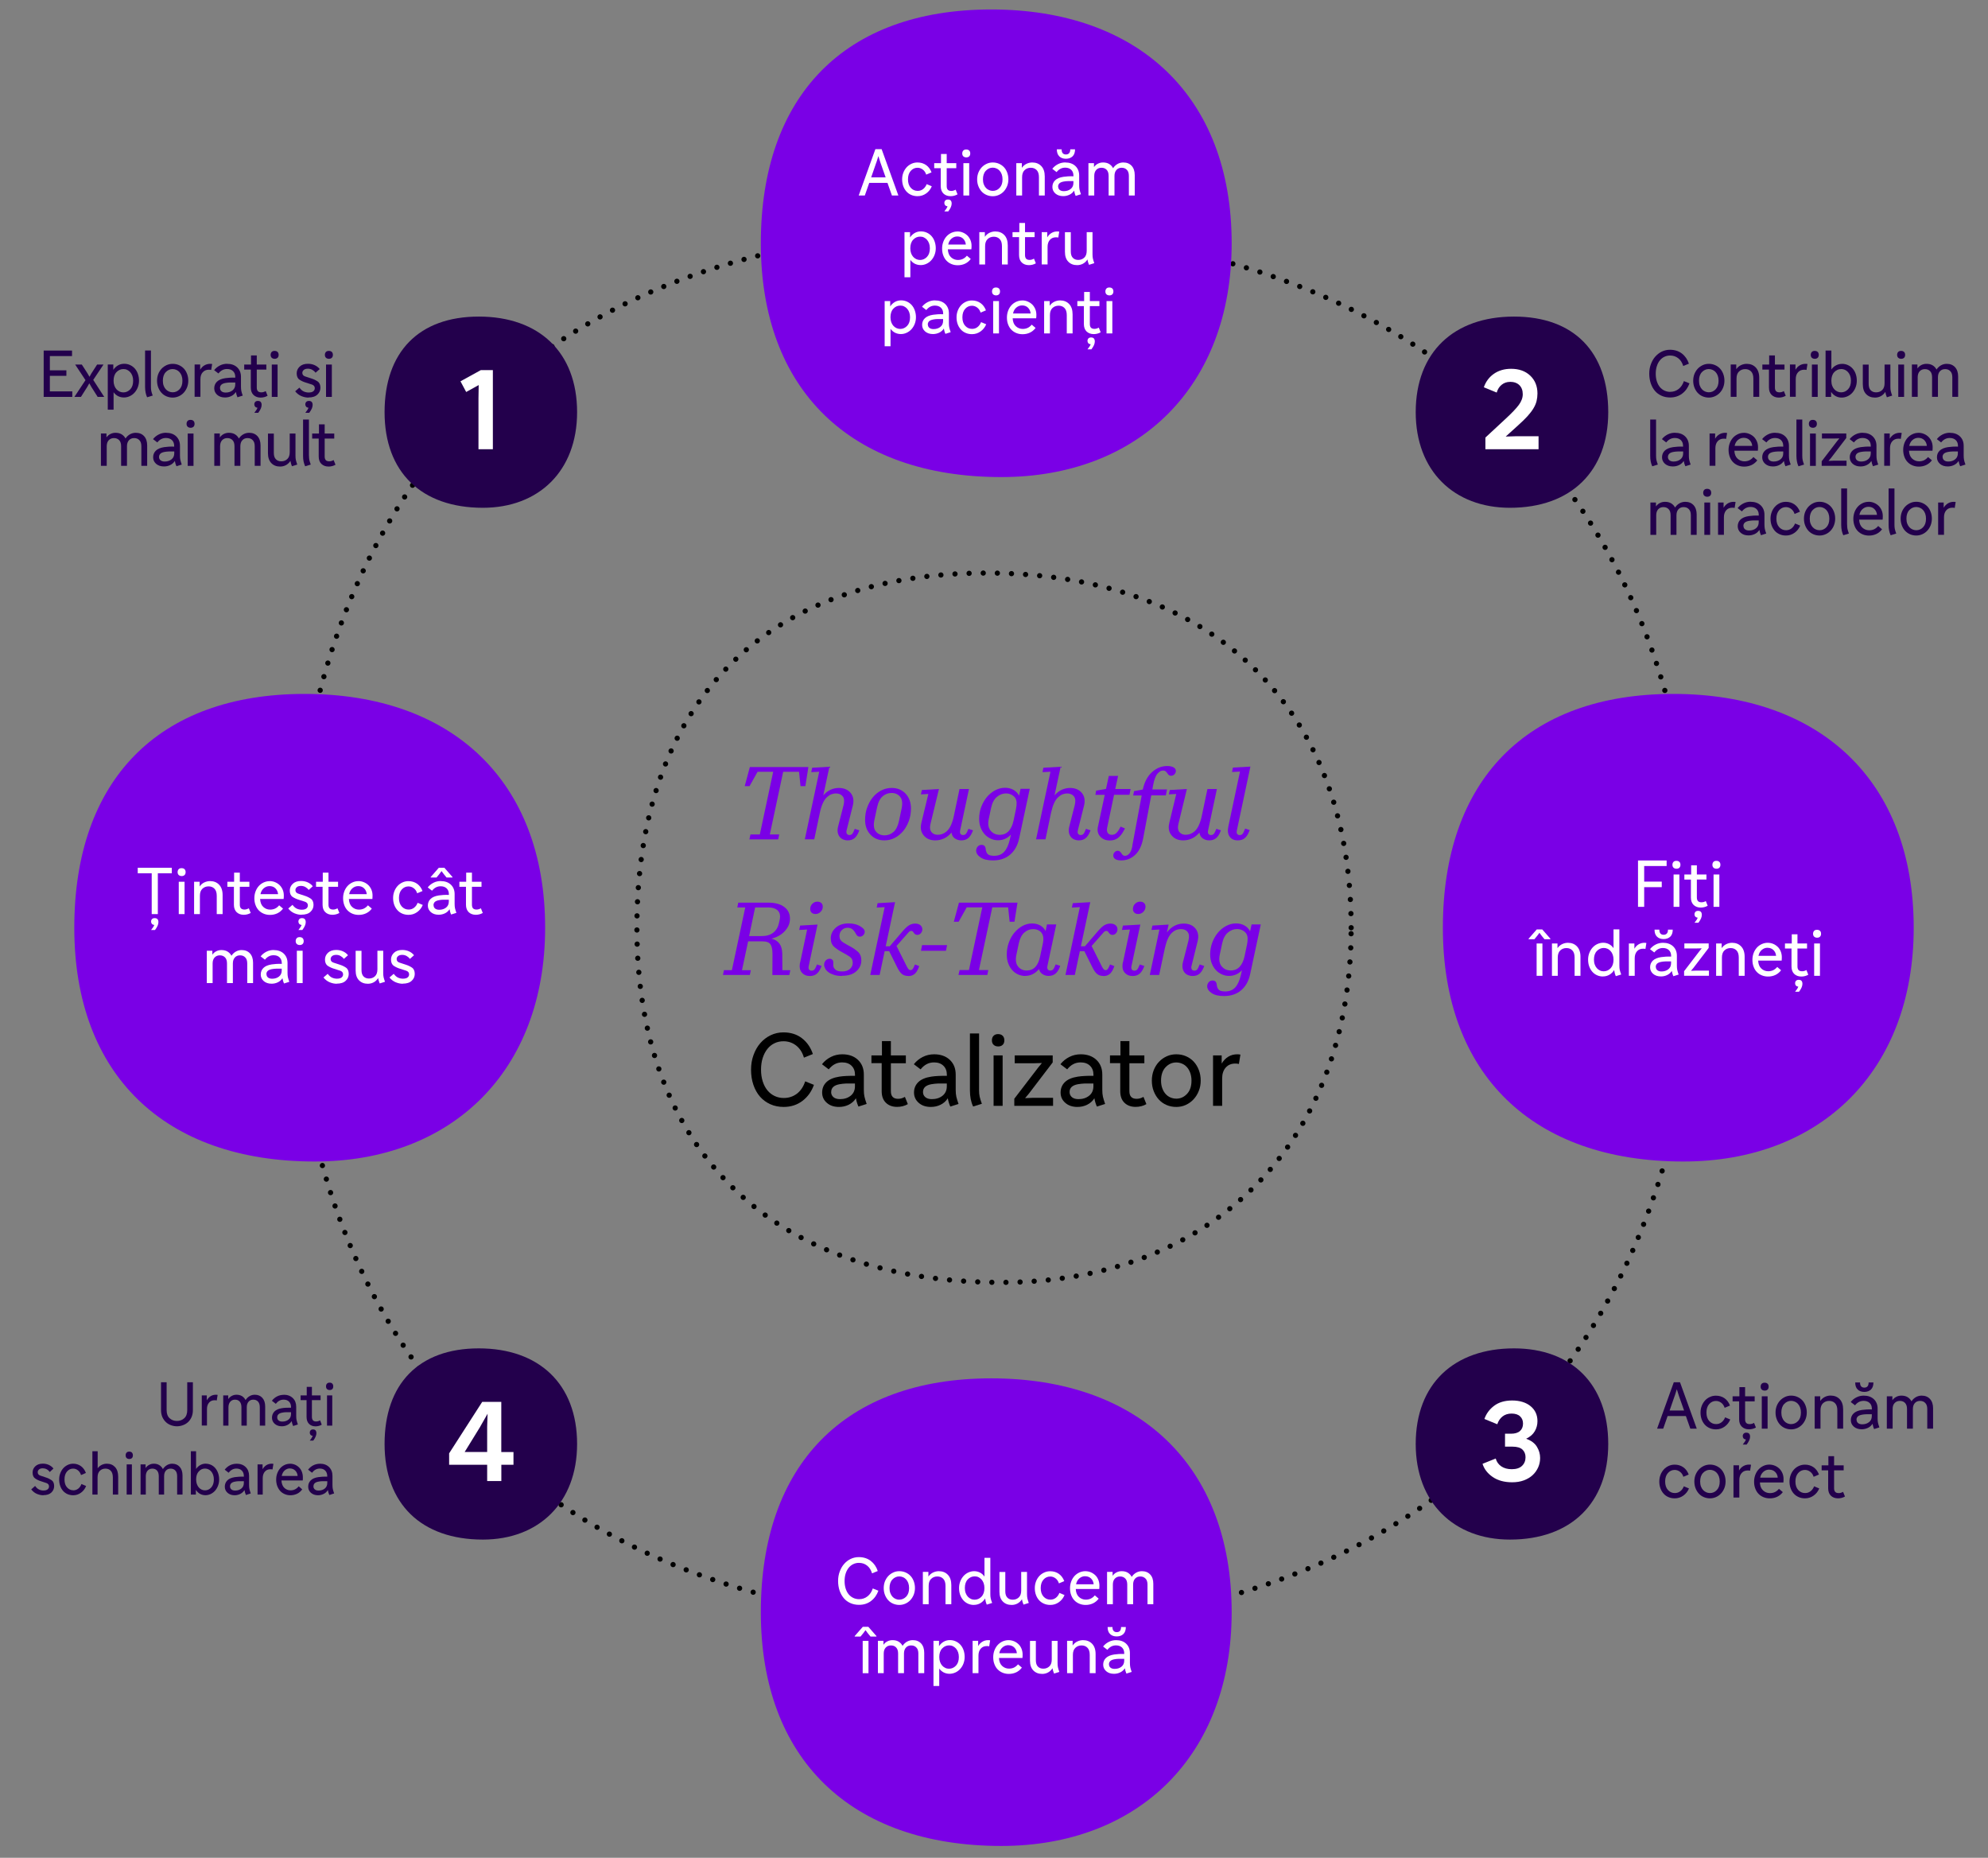 <?xml version="1.0" encoding="UTF-8"?>
<svg xmlns="http://www.w3.org/2000/svg" id="Calque_7" data-name="Calque 7" viewBox="0 0 380 355.03">
  <rect x="0" y="0" width="380" height="355.03" fill="#808080" stroke="none"/>
  <defs>
    <style>
      .cls-1, .cls-2 {
        fill: #23004c;
      }

      .cls-3, .cls-4 {
        fill: #7a00e6;
      }

      .cls-5 {
        fill: #fff;
      }

      .cls-2, .cls-4 {
        fill-rule: evenodd;
      }

      .cls-6 {
        stroke-dasharray: 0 2.7;
      }

      .cls-6, .cls-7 {
        fill: none;
        stroke: #000;
        stroke-linecap: round;
        stroke-linejoin: round;
      }

      .cls-7 {
        stroke-dasharray: 0 2.7;
      }
    </style>
  </defs>
  <g>
    <path class="cls-6" d="M258.27,177.29c0-42.61-27.11-67.78-69.72-67.78s-66.81,25.17-66.81,67.78,26.14,67.78,69.72,67.78c39.7,0,66.81-26.15,66.81-67.78Z"></path>
    <g>
      <g>
        <path class="cls-3" d="M148.75,160.41h-5.51l.21-.94h1.79l2.55-11.98h-2.98l-1.54,2.75h-.92l.98-3.65h11.19l-.58,3.65h-.92l-.29-2.75h-3.03l-2.55,11.98h1.79l-.19.94Z"></path>
        <path class="cls-3" d="M164.14,158.97c-.22.55-.5.96-.83,1.23-.34.27-.76.4-1.28.4-.31,0-.6-.06-.86-.17-.27-.12-.49-.28-.67-.51-.18-.22-.3-.5-.37-.83-.06-.33-.04-.69.06-1.1l1.06-4.15c.18-.73.12-1.28-.16-1.65-.29-.37-.73-.56-1.32-.56-.27,0-.54.05-.82.15-.28.1-.53.26-.76.46-.36.29-.66.7-.89,1.21-.24.51-.43,1.13-.58,1.84l-1.08,5.11h-1.8l2.75-12.92-1.52.08.17-.84,3.3-.19-1.17,5.47c.43-.5.9-.86,1.4-1.08.5-.22,1.02-.34,1.55-.34.99,0,1.74.32,2.27.95.52.63.67,1.44.42,2.43l-1.19,4.74c-.06.28-.04.5.07.65.11.15.27.23.49.23.2,0,.37-.07.5-.2.13-.13.26-.38.4-.74l.1-.25.88.29-.12.29Z"></path>
        <path class="cls-3" d="M170.44,150.58c1.09,0,1.97.36,2.66,1.09.68.73,1.03,1.68,1.03,2.84,0,.83-.13,1.62-.4,2.36-.27.74-.63,1.39-1.08,1.94-.46.55-.99.99-1.61,1.31-.62.32-1.28.48-1.99.48-1.09,0-1.97-.36-2.66-1.09-.69-.73-1.03-1.68-1.03-2.84,0-.83.13-1.62.4-2.36s.63-1.39,1.08-1.94c.45-.55.99-.99,1.61-1.31s1.28-.48,1.99-.48ZM169.08,159.64c.64,0,1.21-.22,1.71-.65.5-.44.85-1.15,1.06-2.15l.5-2.36c.2-1,.11-1.74-.3-2.22-.4-.48-.95-.72-1.64-.72-.64,0-1.21.22-1.71.65-.5.44-.85,1.15-1.06,2.15l-.5,2.36c-.21,1-.11,1.74.3,2.22.4.48.95.72,1.64.72Z"></path>
        <path class="cls-3" d="M185.22,150.77l-1.69,7.93c-.06.29-.04.52.07.66.11.15.27.22.49.22.21,0,.38-.07.51-.2s.27-.38.41-.74l.1-.25.88.29-.12.29c-.22.55-.5.96-.84,1.23-.35.27-.78.4-1.29.4-.44,0-.83-.12-1.2-.36-.37-.24-.59-.62-.66-1.13-.44.51-.92.89-1.45,1.13-.53.24-1.08.36-1.64.36-.84,0-1.52-.24-2.02-.73-.51-.49-.76-1.07-.76-1.77,0-.13,0-.27.03-.42.02-.15.05-.31.09-.48l1.32-5.47-1.42.08.19-.84,3.26-.19-1.59,6.55c-.04.17-.07.31-.09.44-.02.13-.03.25-.03.36,0,.44.14.78.42,1.03s.64.37,1.07.37c.28,0,.56-.05.85-.15.28-.1.54-.26.79-.46.36-.31.65-.72.88-1.24s.42-1.12.56-1.81l1.07-5.09h1.8Z"></path>
        <path class="cls-3" d="M196.83,150.77l-2.02,9.44c-.28,1.33-.85,2.37-1.72,3.11-.86.74-1.96,1.11-3.29,1.11-1.01,0-1.8-.19-2.36-.57-.56-.38-.85-.81-.85-1.3,0-.28.09-.53.28-.76.19-.22.43-.34.74-.34.26,0,.45.07.58.21.13.14.21.35.23.63.04.4.17.7.38.92s.63.33,1.23.33c.81,0,1.45-.26,1.92-.77.47-.51.83-1.3,1.08-2.36l.21-.92c-.35.36-.73.63-1.14.81-.42.18-.86.27-1.33.27s-.91-.09-1.34-.28-.82-.45-1.15-.8c-.33-.35-.6-.77-.81-1.29s-.31-1.09-.31-1.73c0-.79.13-1.55.4-2.27.27-.72.63-1.35,1.08-1.89.45-.54.98-.97,1.58-1.29s1.23-.48,1.88-.48c.61,0,1.16.13,1.63.4.47.27.83.64,1.06,1.11l.29-1.32h1.75ZM191.09,159.54c.69,0,1.26-.23,1.7-.7.44-.47.76-1.15.95-2.04l.46-2.19c.1-.49.14-.91.12-1.28-.03-.36-.13-.67-.31-.91-.19-.24-.44-.44-.74-.58s-.63-.21-.99-.21c-.64,0-1.22.23-1.75.68s-.89,1.15-1.09,2.1l-.44,2.09c-.21.96-.09,1.71.35,2.24.43.53,1.02.8,1.75.8Z"></path>
        <path class="cls-3" d="M208.33,158.97c-.22.55-.5.96-.84,1.23-.34.27-.76.4-1.28.4-.31,0-.6-.06-.86-.17s-.49-.28-.67-.51c-.18-.22-.3-.5-.36-.83-.06-.33-.04-.69.06-1.1l1.06-4.15c.18-.73.12-1.28-.16-1.65-.29-.37-.73-.56-1.31-.56-.27,0-.54.05-.82.15s-.53.26-.76.46c-.36.29-.66.7-.89,1.21-.24.51-.43,1.13-.59,1.84l-1.07,5.11h-1.8l2.75-12.92-1.52.08.17-.84,3.3-.19-1.17,5.47c.43-.5.9-.86,1.4-1.08.5-.22,1.02-.34,1.55-.34.99,0,1.74.32,2.27.95.52.63.66,1.44.42,2.43l-1.19,4.74c-.06.28-.04.5.07.65.11.15.27.23.49.23.2,0,.37-.07.5-.2s.26-.38.4-.74l.1-.25.88.29-.12.29Z"></path>
        <path class="cls-3" d="M213.72,148.28l-.54,2.5h2.94l-.23,1.11h-2.94l-1.32,6.28c-.09.44-.05.77.12,1.01.17.24.43.36.78.36.28,0,.54-.09.77-.27.23-.18.45-.47.67-.88l.23-.42.83.35-.21.4c-.35.65-.73,1.13-1.16,1.44-.43.31-.93.46-1.51.46-.78,0-1.4-.25-1.85-.76-.46-.51-.6-1.14-.43-1.89l1.3-6.07h-1.79l.15-.81,1.88-.33.54-2.48h1.77Z"></path>
        <path class="cls-3" d="M216.43,161.66l1.8-9.64h-1.63l.17-.83,1.67-.31c.32-1.45.91-2.56,1.77-3.33.86-.77,1.82-1.16,2.9-1.16.52,0,.93.09,1.22.26.29.17.43.4.43.68,0,.24-.09.46-.27.64-.18.19-.4.28-.65.28-.17,0-.3-.04-.4-.12-.1-.08-.2-.19-.29-.33-.12-.18-.24-.32-.37-.41-.13-.1-.29-.14-.48-.14-.36,0-.71.21-1.06.61-.35.41-.62,1.13-.82,2.17l-.15.84h2.8l-.23,1.13h-2.78l-1.55,8.22c-.27,1.41-.78,2.46-1.54,3.16-.76.7-1.64,1.05-2.64,1.05-.5,0-.88-.08-1.14-.25-.26-.17-.39-.39-.39-.67s.09-.49.26-.66c.17-.17.36-.26.57-.26.17,0,.3.04.41.12.11.08.21.21.32.37.09.15.19.27.29.35.1.08.24.12.42.12.28,0,.55-.15.81-.44s.45-.79.58-1.48Z"></path>
        <path class="cls-3" d="M232.61,150.77l-1.69,7.93c-.06.29-.04.52.07.66.11.15.27.22.49.22.21,0,.38-.07.51-.2s.27-.38.41-.74l.1-.25.88.29-.12.29c-.22.55-.5.96-.84,1.23-.35.27-.78.4-1.29.4-.44,0-.83-.12-1.2-.36-.37-.24-.59-.62-.66-1.13-.44.51-.92.89-1.45,1.13-.53.24-1.08.36-1.64.36-.84,0-1.52-.24-2.02-.73-.51-.49-.76-1.07-.76-1.77,0-.13,0-.27.03-.42.02-.15.05-.31.09-.48l1.32-5.47-1.42.08.19-.84,3.26-.19-1.59,6.55c-.04.17-.07.31-.09.44-.02.13-.03.25-.03.36,0,.44.14.78.42,1.03s.64.37,1.07.37c.28,0,.56-.05.85-.15.28-.1.54-.26.79-.46.36-.31.65-.72.88-1.24s.42-1.12.56-1.81l1.07-5.09h1.8Z"></path>
        <path class="cls-3" d="M238.76,158.91c-.23.58-.51,1-.85,1.28-.33.27-.77.41-1.32.41-.69,0-1.21-.24-1.54-.71-.34-.47-.43-1.11-.26-1.92l2.23-10.52-1.52.08.17-.84,3.34-.19-2.59,12.21c-.06.29-.04.52.07.66.11.15.27.22.49.22.2,0,.37-.07.5-.2s.27-.4.42-.8l.1-.25.88.29-.12.29Z"></path>
        <path class="cls-3" d="M143.31,186.32h-5.12l.19-.92h1.52l2.55-11.98h-1.52l.19-.92h5.74c1.29,0,2.31.27,3.04.82.74.54,1.1,1.3,1.1,2.26,0,.86-.33,1.64-.98,2.35-.65.71-1.5,1.19-2.55,1.45.65.15,1.16.47,1.51.94s.53,1.11.55,1.92l.02,3.17h1.52l-.19.92h-3.24l.02-3.99c0-.87-.13-1.49-.38-1.87-.26-.38-.75-.57-1.48-.57h-2.8l-1.17,5.51h1.69l-.19.92ZM146.72,173.42h-2.38l-1.15,5.47h2.4c.92,0,1.66-.22,2.21-.65s.91-1.02,1.08-1.77l.15-.69c.17-.78.04-1.37-.36-1.77-.41-.4-1.06-.6-1.94-.6Z"></path>
        <path class="cls-3" d="M152.96,183.88l1.32-6.24-1.52.08.19-.84,3.32-.19-1.69,7.93c-.06.29-.04.51.07.66.11.15.27.22.49.22.2,0,.37-.07.51-.2.13-.13.27-.38.41-.74l.1-.25.88.29-.12.29c-.22.55-.5.96-.84,1.23s-.77.4-1.29.4c-.63,0-1.14-.22-1.53-.67-.39-.45-.5-1.1-.32-1.96ZM156.23,172.31c.32,0,.57.09.76.26s.28.41.28.7c0,.38-.14.71-.42.99-.28.28-.6.41-.96.41-.31,0-.55-.08-.74-.25-.19-.17-.28-.4-.28-.71,0-.4.14-.73.41-1,.27-.27.59-.4.95-.4Z"></path>
        <path class="cls-3" d="M160.93,186.51c-.55,0-1.04-.06-1.46-.19-.42-.13-.78-.29-1.07-.5-.29-.2-.51-.43-.65-.69s-.22-.51-.22-.77c0-.32.1-.59.31-.81.21-.22.46-.33.75-.33.19,0,.36.06.49.18.13.12.2.29.2.49,0,.15,0,.29,0,.41,0,.12,0,.26.03.41.05.23.2.44.44.64.24.2.65.3,1.23.3.63,0,1.12-.16,1.48-.48.36-.32.54-.72.54-1.19,0-.52-.22-.93-.66-1.21-.44-.28-.92-.56-1.44-.84-.52-.27-1-.6-1.44-.98-.44-.38-.66-.92-.66-1.64,0-.75.31-1.42.92-1.99s1.44-.85,2.48-.85c.47,0,.9.05,1.28.15s.74.26,1.08.48c.27.18.46.34.57.49.11.15.16.3.16.47,0,.24-.09.46-.27.65s-.4.29-.67.29c-.17,0-.31-.04-.42-.12-.12-.08-.22-.23-.33-.43-.24-.43-.48-.74-.72-.9-.24-.17-.53-.25-.89-.25-.42,0-.78.15-1.08.45-.3.3-.45.68-.45,1.14,0,.5.22.89.65,1.17.44.28.92.56,1.44.83.53.28,1,.61,1.44,1,.43.39.65.94.65,1.66,0,.81-.32,1.5-.96,2.07-.64.58-1.55.86-2.73.86Z"></path>
        <path class="cls-3" d="M173.58,186.51c-.47,0-.86-.12-1.17-.37-.31-.25-.61-.67-.9-1.26l-1.55-3.11h-.86l-.96,4.55h-1.79l2.75-12.96-1.52.08.17-.84,3.34-.19-1.79,8.43h.77l2.42-2.82c.51-.6.94-1,1.3-1.21.35-.2.73-.31,1.14-.31s.76.1,1,.31c.24.21.37.46.37.77s-.09.55-.28.76c-.19.21-.41.32-.66.32-.17,0-.31-.04-.43-.12-.12-.08-.25-.23-.37-.43-.05-.08-.11-.13-.17-.16-.06-.03-.14-.05-.23-.05-.08,0-.16.03-.26.08-.1.05-.2.14-.3.27l-2.23,2.53,1.98,3.95c.13.24.24.42.35.52s.22.15.34.15c.14,0,.26-.05.37-.16.1-.11.21-.28.31-.53l.17-.4.82.31-.15.38c-.21.53-.46.91-.78,1.16-.31.25-.71.37-1.18.37Z"></path>
        <path class="cls-3" d="M180.82,181.7h-4.78l.21-1.08h4.78l-.21,1.08Z"></path>
        <path class="cls-3" d="M188.72,186.32h-5.51l.21-.94h1.79l2.55-11.98h-2.98l-1.54,2.75h-.92l.98-3.65h11.19l-.58,3.65h-.92l-.29-2.75h-3.03l-2.55,11.98h1.79l-.19.94Z"></path>
        <path class="cls-3" d="M195.96,186.51c-.45,0-.88-.09-1.31-.27-.42-.18-.8-.44-1.12-.79-.33-.35-.59-.77-.79-1.29s-.3-1.09-.3-1.73c0-.81.13-1.57.39-2.29s.61-1.35,1.06-1.89.96-.97,1.54-1.29c.59-.32,1.2-.48,1.84-.48.6,0,1.12.13,1.57.38.45.26.79.61,1.02,1.08l.27-1.27h1.77l-1.69,7.93c-.06.29-.04.51.07.66.11.15.27.22.49.22.2,0,.37-.07.51-.2.13-.13.27-.38.41-.74l.1-.25.88.29-.12.29c-.22.55-.5.96-.84,1.23s-.77.4-1.29.4c-.41,0-.79-.11-1.13-.33-.35-.22-.58-.54-.69-.98-.36.44-.76.76-1.21.98-.45.22-.93.33-1.44.33ZM196.27,185.46c.68,0,1.23-.23,1.65-.69s.72-1.13.9-2.02l.48-2.26c.12-.55.16-.99.12-1.32-.03-.33-.13-.62-.3-.86-.17-.24-.4-.43-.69-.56-.29-.13-.62-.19-.98-.19-.61,0-1.17.22-1.67.67-.5.45-.84,1.13-1.04,2.05l-.46,2.19c-.2.96-.1,1.7.31,2.22.41.52.97.78,1.67.78Z"></path>
        <path class="cls-3" d="M210.89,186.51c-.47,0-.86-.12-1.17-.37-.31-.25-.61-.67-.9-1.26l-1.55-3.11h-.86l-.96,4.55h-1.79l2.75-12.96-1.52.08.17-.84,3.34-.19-1.79,8.43h.77l2.42-2.82c.51-.6.94-1,1.3-1.21.35-.2.73-.31,1.14-.31s.75.1,1,.31c.24.21.36.46.36.77s-.09.55-.28.76c-.19.21-.41.32-.66.32-.17,0-.31-.04-.43-.12-.12-.08-.25-.23-.38-.43-.05-.08-.11-.13-.17-.16-.06-.03-.14-.05-.23-.05-.08,0-.16.03-.26.08s-.2.14-.3.27l-2.23,2.53,1.98,3.95c.13.24.24.42.35.52.1.1.22.15.35.15.14,0,.26-.05.36-.16.1-.11.2-.28.31-.53l.17-.4.83.31-.15.38c-.21.53-.46.91-.78,1.16-.31.25-.71.37-1.18.37Z"></path>
        <path class="cls-3" d="M214.66,183.88l1.32-6.24-1.52.08.19-.84,3.32-.19-1.69,7.93c-.06.29-.04.51.07.66.11.15.27.22.49.22.21,0,.38-.07.51-.2.13-.13.27-.38.41-.74l.1-.25.88.29-.12.29c-.22.55-.5.96-.84,1.23s-.77.4-1.29.4c-.63,0-1.14-.22-1.53-.67s-.5-1.1-.32-1.96ZM217.92,172.31c.32,0,.57.09.76.26s.28.41.28.7c0,.38-.14.71-.42.99-.28.28-.6.41-.96.41-.31,0-.55-.08-.74-.25-.19-.17-.28-.4-.28-.71,0-.4.14-.73.41-1,.28-.27.59-.4.95-.4Z"></path>
        <path class="cls-3" d="M219.78,186.32l1.84-8.68-1.52.08.19-.84,3.09-.19-.33,1.5c.45-.59.95-1.02,1.5-1.29.55-.27,1.12-.4,1.71-.4.98,0,1.74.32,2.25.95s.66,1.44.41,2.43l-1.17,4.74c-.06.28-.04.5.07.65.11.15.27.23.49.23.21,0,.37-.07.5-.2.13-.13.26-.38.4-.74l.1-.25.88.29-.12.29c-.22.55-.5.96-.83,1.23-.34.27-.77.4-1.28.4-.31,0-.6-.06-.87-.17s-.5-.29-.68-.51c-.18-.22-.3-.5-.36-.83s-.04-.69.06-1.1l1.06-4.15c.18-.73.13-1.28-.15-1.65-.28-.37-.72-.56-1.3-.56-.28,0-.56.05-.84.15s-.53.26-.76.46c-.35.29-.64.7-.87,1.21-.24.51-.43,1.13-.59,1.84l-1.09,5.11h-1.79Z"></path>
        <path class="cls-3" d="M240.99,176.69l-2.02,9.44c-.28,1.33-.85,2.37-1.72,3.11-.86.74-1.96,1.11-3.29,1.11-1.01,0-1.8-.19-2.36-.57-.56-.38-.85-.81-.85-1.3,0-.28.09-.53.28-.76s.43-.34.74-.34c.26,0,.45.07.58.21s.21.35.23.63c.04.4.17.7.38.92s.63.33,1.23.33c.81,0,1.45-.26,1.92-.77.47-.51.83-1.3,1.08-2.36l.21-.92c-.35.36-.73.63-1.14.81-.42.18-.86.27-1.33.27s-.91-.09-1.34-.28-.82-.45-1.15-.8c-.33-.35-.6-.77-.81-1.29s-.31-1.09-.31-1.73c0-.79.13-1.55.4-2.27.27-.72.63-1.35,1.08-1.89.45-.54.98-.97,1.58-1.29s1.23-.48,1.88-.48c.61,0,1.16.13,1.63.4.47.27.83.64,1.06,1.11l.29-1.32h1.75ZM235.25,185.46c.69,0,1.26-.23,1.7-.7.44-.47.76-1.15.95-2.04l.46-2.19c.1-.49.14-.91.12-1.28-.03-.36-.13-.67-.31-.91-.19-.24-.44-.44-.74-.58s-.63-.21-.99-.21c-.64,0-1.22.23-1.75.68s-.89,1.16-1.09,2.1l-.44,2.09c-.21.96-.09,1.71.35,2.24.43.53,1.02.8,1.75.8Z"></path>
      </g>
      <g>
        <path d="M149.82,209.83c.96,0,1.8-.28,2.52-.83.72-.56,1.24-1.34,1.57-2.35l1.67.67c-.45,1.27-1.18,2.29-2.19,3.06-1.01.77-2.21,1.16-3.59,1.16-.93,0-1.79-.17-2.56-.52-.77-.35-1.43-.83-1.97-1.45-.54-.62-.96-1.37-1.26-2.25-.3-.88-.45-1.84-.45-2.89s.16-1.95.48-2.83c.32-.88.75-1.63,1.3-2.26.55-.63,1.2-1.13,1.96-1.5.75-.36,1.57-.55,2.44-.55,1.39,0,2.58.37,3.55,1.12s1.67,1.76,2.09,3.02l-1.71.69c-.29-1-.79-1.77-1.48-2.31s-1.5-.82-2.44-.82c-.6,0-1.17.12-1.69.37-.53.25-.98.61-1.36,1.08-.38.47-.68,1.04-.9,1.71s-.33,1.43-.33,2.27.11,1.58.33,2.26.52,1.24.9,1.7c.38.46.84.82,1.37,1.07.53.25,1.11.38,1.74.38Z"></path>
        <path d="M161,201.48c1.25,0,2.26.36,3,1.07.75.71,1.12,1.65,1.12,2.81v2.92c0,.51.04.94.12,1.3.08.35.22.82.42,1.39l-1.57.5c-.12-.26-.21-.51-.29-.77-.08-.26-.14-.52-.19-.81-.36.55-.83.96-1.4,1.24-.58.28-1.19.41-1.84.41-.96,0-1.74-.26-2.33-.79-.6-.52-.89-1.18-.89-1.96s.27-1.46.82-1.99,1.37-.88,2.47-1.05c.42-.06.88-.11,1.37-.13s1.03-.03,1.62-.02v-.21c0-.72-.22-1.29-.66-1.72s-1.04-.64-1.79-.64c-.51,0-.98.11-1.4.33-.42.22-.81.55-1.17,1l-1.29-.98c.46-.59,1.03-1.05,1.7-1.39s1.4-.51,2.2-.51ZM158.87,208.7c0,.4.15.72.44.97.29.25.71.38,1.25.38.82,0,1.5-.22,2.04-.65.54-.43.82-1.04.82-1.8v-.54c-.6-.01-1.15,0-1.63,0-.49.02-.93.07-1.32.14-.55.1-.95.28-1.21.53-.26.25-.38.57-.38.97Z"></path>
        <path d="M166.58,201.69h2v-2.73h1.71v2.73h2.86v1.5h-2.86v5.34c0,.49.11.85.34,1.09.22.24.57.37,1.04.37.22,0,.43-.03.64-.09.21-.06.43-.15.66-.28l.56,1.38c-.29.18-.62.31-.98.4-.36.09-.72.13-1.08.13-.88,0-1.59-.26-2.13-.78s-.81-1.26-.81-2.22v-5.36h-1.96v-1.5Z"></path>
        <path d="M178.56,201.48c1.25,0,2.25.36,3,1.07.75.71,1.12,1.65,1.12,2.81v2.92c0,.51.04.94.12,1.3.08.35.22.82.42,1.39l-1.57.5c-.12-.26-.21-.51-.29-.77s-.14-.52-.19-.81c-.36.55-.82.96-1.4,1.24-.58.28-1.19.41-1.84.41-.96,0-1.74-.26-2.33-.79-.59-.52-.89-1.18-.89-1.96s.27-1.46.82-1.99c.54-.53,1.37-.88,2.47-1.05.42-.06.88-.11,1.37-.13s1.03-.03,1.62-.02v-.21c0-.72-.22-1.29-.66-1.72s-1.04-.64-1.79-.64c-.51,0-.98.11-1.4.33-.42.22-.81.55-1.17,1l-1.29-.98c.46-.59,1.03-1.05,1.7-1.39.67-.34,1.4-.51,2.2-.51ZM176.43,208.7c0,.4.15.72.44.97.29.25.71.38,1.25.38.82,0,1.5-.22,2.04-.65.54-.43.82-1.04.82-1.8v-.54c-.6-.01-1.15,0-1.63,0-.49.02-.93.07-1.33.14-.55.1-.95.28-1.21.53-.26.25-.38.57-.38.97Z"></path>
        <path d="M187.14,208.26c0,.52.04.97.12,1.32.08.36.22.81.42,1.36l-1.67.52c-.21-.45-.36-.92-.46-1.42s-.15-1.06-.15-1.67v-10.87h1.75v10.75Z"></path>
        <path d="M190.77,197.62c.38,0,.68.11.89.32.21.21.32.5.32.87s-.11.66-.32.86c-.21.21-.5.31-.85.31s-.67-.1-.88-.31c-.22-.2-.33-.49-.33-.86s.11-.66.32-.87c.21-.21.5-.32.85-.32ZM189.92,201.69h1.73v9.64h-1.73v-9.64Z"></path>
        <path d="M201.29,209.81v1.52h-7.41v-1.36l4.59-5.99.69-.83-1.44.04h-3.76v-1.5h7.26v1.34l-4.57,5.99-.71.84,1.46-.06h3.9Z"></path>
        <path d="M206.58,201.48c1.25,0,2.25.36,3,1.07s1.12,1.65,1.12,2.81v2.92c0,.51.04.94.12,1.3.08.35.22.82.42,1.39l-1.57.5c-.12-.26-.21-.51-.29-.77-.08-.26-.14-.52-.19-.81-.36.55-.83.96-1.4,1.24-.58.28-1.19.41-1.84.41-.96,0-1.74-.26-2.33-.79-.6-.52-.89-1.18-.89-1.96s.27-1.46.82-1.99c.54-.53,1.37-.88,2.47-1.05.42-.06.88-.11,1.37-.13.49-.03,1.03-.03,1.62-.02v-.21c0-.72-.22-1.29-.66-1.72s-1.04-.64-1.79-.64c-.51,0-.98.11-1.4.33-.42.22-.81.55-1.17,1l-1.29-.98c.46-.59,1.03-1.05,1.7-1.39s1.4-.51,2.2-.51ZM204.45,208.7c0,.4.15.72.44.97.29.25.71.38,1.25.38.82,0,1.5-.22,2.04-.65.54-.43.82-1.04.82-1.8v-.54c-.6-.01-1.15,0-1.63,0-.49.02-.93.07-1.33.14-.55.1-.95.28-1.21.53-.26.25-.38.57-.38.97Z"></path>
        <path d="M212.17,201.69h2v-2.73h1.71v2.73h2.86v1.5h-2.86v5.34c0,.49.11.85.34,1.09.22.24.57.37,1.05.37.22,0,.43-.03.64-.09s.43-.15.66-.28l.56,1.38c-.29.18-.62.31-.98.4-.36.09-.72.13-1.08.13-.88,0-1.59-.26-2.13-.78-.54-.52-.81-1.26-.81-2.22v-5.36h-1.96v-1.5Z"></path>
        <path d="M224.84,201.48c.67,0,1.29.12,1.86.37.58.25,1.07.6,1.48,1.04.41.44.73.97.97,1.59.24.62.36,1.3.36,2.03s-.12,1.36-.37,1.98c-.24.61-.58,1.15-1,1.6-.42.45-.92.81-1.49,1.07s-1.17.38-1.81.38-1.29-.12-1.86-.37c-.58-.25-1.07-.6-1.48-1.05-.41-.45-.73-.98-.97-1.59-.24-.61-.36-1.29-.36-2.02s.12-1.38.36-2c.24-.61.58-1.15,1-1.59.42-.45.92-.8,1.49-1.06.57-.26,1.17-.38,1.81-.38ZM224.84,209.96c.79,0,1.48-.3,2.05-.91.58-.61.86-1.46.86-2.54,0-.55-.08-1.04-.24-1.48-.16-.44-.37-.8-.63-1.09-.26-.29-.57-.52-.93-.67-.36-.15-.73-.23-1.11-.23-.79,0-1.48.31-2.05.92s-.86,1.46-.86,2.55c0,.55.08,1.04.24,1.47s.37.79.63,1.08c.26.29.57.52.93.67.36.15.73.23,1.11.23Z"></path>
        <path d="M231.87,211.33v-9.64h1.65v1.56c.35-.58.77-1.01,1.28-1.32s1.08-.45,1.72-.45c.1,0,.21,0,.32.02.11.01.2.03.26.04l-.29,1.79c-.1-.03-.21-.04-.33-.06s-.24-.02-.36-.02c-.77,0-1.38.26-1.83.77-.45.51-.68,1.2-.68,2.07v5.24h-1.73Z"></path>
      </g>
    </g>
  </g>
  <path class="cls-7" d="M324.25,177.29c0-83.79-53.31-133.29-137.11-133.29S55.75,93.5,55.75,177.29s51.41,133.29,137.1,133.29c78.08,0,131.39-51.42,131.39-133.29Z"></path>
  <g>
    <path class="cls-4" d="M104.2,177.29c0-28.09-17.87-44.68-45.96-44.68s-44.04,16.59-44.04,44.68,17.23,44.68,45.96,44.68c26.17,0,44.04-17.24,44.04-44.68Z"></path>
    <g>
      <path class="cls-4" d="M365.8,177.29c0-28.09-17.87-44.68-45.96-44.68s-44.04,16.59-44.04,44.68,17.23,44.68,45.96,44.68c26.17,0,44.04-17.24,44.04-44.68Z"></path>
      <g>
        <path class="cls-5" d="M313.1,164.44h5.47v1.06h-4.29v2.98h3.36v1.06h-3.36v3.76h-1.18v-8.86Z"></path>
        <path class="cls-5" d="M320.44,164.51c.25,0,.44.07.57.2.14.13.2.32.2.56s-.07.42-.2.55-.32.2-.55.2-.43-.07-.57-.2-.21-.32-.21-.55.07-.42.2-.56c.13-.14.32-.2.55-.2ZM319.9,167.12h1.11v6.18h-1.11v-6.18Z"></path>
        <path class="cls-5" d="M321.98,167.12h1.28v-1.75h1.09v1.75h1.83v.96h-1.83v3.42c0,.31.07.55.21.7.14.16.37.23.67.23.14,0,.28-.02.41-.05s.28-.1.42-.18l.36.89c-.19.12-.4.2-.63.26-.23.06-.46.09-.69.09-.57,0-1.02-.17-1.37-.5-.34-.33-.52-.81-.52-1.42v-3.43h-1.25v-.96ZM324.59,174.07c.25,0,.43.07.54.2.11.13.17.32.17.56,0,.21-.05.44-.15.68-.1.24-.27.52-.5.83h-.75c.16-.2.29-.37.39-.53.1-.16.17-.3.22-.43-.21-.03-.36-.11-.46-.22s-.15-.26-.15-.44c0-.19.06-.34.18-.47.12-.12.29-.18.51-.18Z"></path>
        <path class="cls-5" d="M328.08,164.51c.25,0,.44.07.57.2.14.13.2.32.2.56s-.07.42-.2.55c-.13.13-.32.2-.55.2s-.43-.07-.57-.2c-.14-.13-.21-.32-.21-.55s.07-.42.2-.56.32-.2.55-.2ZM327.54,167.12h1.11v6.18h-1.11v-6.18Z"></path>
        <path class="cls-5" d="M293.83,178.84l-.53.65h-1.11v-.1l1.55-1.77h1.06l1.55,1.77v.1h-1.13l-.53-.65-.43-.58-.43.58ZM293.72,180.3h1.11v6.18h-1.11v-6.18Z"></path>
        <path class="cls-5" d="M302.1,186.48h-1.12v-3.49c0-.61-.14-1.06-.43-1.36-.29-.3-.66-.45-1.13-.45s-.86.15-1.18.45c-.32.3-.48.75-.48,1.36v3.49h-1.11v-6.18h1.06v.89c.25-.35.56-.61.9-.77s.71-.25,1.09-.25c.71,0,1.29.23,1.73.69.44.46.67,1.12.67,1.97v3.65Z"></path>
        <path class="cls-5" d="M306.4,186.61c-.41,0-.79-.08-1.14-.24s-.65-.38-.9-.67c-.25-.29-.45-.63-.59-1.02s-.21-.82-.21-1.29.08-.87.23-1.27c.15-.39.36-.74.62-1.03.26-.29.57-.52.92-.68.35-.16.73-.25,1.12-.25s.78.09,1.12.27.62.43.85.76v-3.58h1.12v6.9c0,.33.02.61.07.83s.14.52.28.89l-1.03.32c-.08-.19-.15-.38-.2-.57-.05-.19-.09-.39-.12-.6-.24.39-.54.68-.91.9-.37.21-.78.32-1.22.32ZM306.55,185.62c.51,0,.95-.2,1.32-.59.37-.39.55-.94.55-1.64,0-.35-.05-.67-.15-.94-.1-.28-.24-.51-.41-.7s-.37-.33-.59-.44c-.23-.1-.46-.15-.71-.15-.52,0-.96.2-1.33.59s-.55.94-.55,1.64c0,.35.05.67.15.94.1.28.24.51.41.7.17.19.37.33.6.44s.46.15.71.15Z"></path>
        <path class="cls-5" d="M311.35,186.48v-6.18h1.06v1c.22-.37.49-.65.82-.84.32-.19.69-.29,1.1-.29.07,0,.13,0,.2.01.07,0,.12.02.17.03l-.18,1.14c-.07-.02-.14-.03-.21-.04-.07,0-.15-.01-.23-.01-.49,0-.88.16-1.17.49s-.44.77-.44,1.33v3.36h-1.11Z"></path>
        <path class="cls-5" d="M317.88,180.17c.8,0,1.45.23,1.93.68s.72,1.06.72,1.8v1.87c0,.33.02.61.07.83.05.23.14.52.27.89l-1.01.32c-.07-.16-.14-.33-.18-.49-.05-.16-.09-.34-.12-.52-.23.35-.53.62-.9.79-.37.18-.76.26-1.18.26-.62,0-1.11-.17-1.5-.5-.38-.34-.57-.75-.57-1.25s.17-.93.52-1.27c.35-.34.88-.56,1.58-.67.27-.04.56-.07.88-.09s.66-.02,1.04-.01v-.13c0-.46-.14-.83-.42-1.1-.28-.27-.67-.41-1.15-.41-.33,0-.63.07-.9.21-.27.14-.52.35-.75.64l-.82-.63c.3-.38.66-.67,1.09-.89.43-.22.9-.33,1.41-.33ZM319.74,177.66c0,.59-.16,1.04-.47,1.34-.32.3-.74.46-1.27.46s-.96-.15-1.27-.46c-.32-.3-.47-.75-.47-1.34h.92c0,.34.07.58.21.74s.35.24.61.24.46-.08.61-.24.22-.41.22-.74h.92ZM316.51,184.79c0,.25.09.46.28.62.19.16.46.24.8.24.52,0,.96-.14,1.31-.42.35-.28.52-.66.52-1.16v-.34c-.39,0-.73,0-1.05,0-.31.01-.59.04-.85.09-.35.07-.61.18-.78.34-.16.16-.25.37-.25.62Z"></path>
        <path class="cls-5" d="M326.66,185.5v.97h-4.75v-.87l2.94-3.84.44-.53-.92.02h-2.41v-.96h4.65v.86l-2.93,3.84-.46.54.94-.04h2.5Z"></path>
        <path class="cls-5" d="M333.48,186.48h-1.12v-3.49c0-.61-.14-1.06-.43-1.36-.29-.3-.66-.45-1.13-.45s-.86.15-1.18.45c-.32.3-.48.75-.48,1.36v3.49h-1.11v-6.18h1.06v.89c.25-.35.56-.61.9-.77s.71-.25,1.09-.25c.71,0,1.29.23,1.73.69.44.46.67,1.12.67,1.97v3.65Z"></path>
        <path class="cls-5" d="M337.86,180.17c.39,0,.76.07,1.09.21s.62.34.87.58.43.54.57.88c.13.34.2.7.2,1.09,0,.11,0,.22-.01.33,0,.12-.02.22-.02.32h-4.49c.03.66.23,1.17.6,1.51.36.34.81.52,1.32.52.35,0,.67-.07.95-.2.28-.14.54-.34.77-.62l.74.63c-.3.4-.67.7-1.09.9-.43.2-.89.3-1.4.3-.42,0-.81-.07-1.18-.22s-.69-.36-.95-.63c-.27-.27-.48-.61-.63-1.01-.16-.4-.23-.85-.23-1.34,0-.46.08-.89.23-1.29.15-.4.36-.74.62-1.03.26-.29.57-.51.93-.68.36-.16.74-.25,1.14-.25ZM337.86,181.12c-.41,0-.78.14-1.1.41-.32.27-.54.65-.63,1.13h3.36c-.03-.43-.2-.8-.49-1.09s-.67-.44-1.13-.44Z"></path>
        <path class="cls-5" d="M341.21,180.3h1.28v-1.75h1.09v1.75h1.83v.96h-1.83v3.42c0,.31.07.55.21.7.14.16.37.23.67.23.14,0,.28-.02.41-.05s.28-.1.42-.18l.36.89c-.19.12-.4.2-.63.26-.23.06-.46.09-.69.09-.57,0-1.02-.17-1.37-.5-.34-.33-.52-.81-.52-1.42v-3.43h-1.25v-.96ZM343.82,187.25c.25,0,.43.07.54.2.11.13.17.32.17.56,0,.21-.05.44-.15.68-.1.24-.27.52-.5.83h-.75c.16-.2.29-.37.39-.53.1-.16.17-.3.22-.43-.21-.03-.36-.11-.46-.22s-.15-.26-.15-.44c0-.19.06-.34.18-.47.12-.12.29-.18.51-.18Z"></path>
        <path class="cls-5" d="M347.32,177.69c.25,0,.44.07.57.2.14.13.2.32.2.56s-.07.42-.2.55c-.13.13-.32.2-.55.2s-.43-.07-.57-.2c-.14-.13-.21-.32-.21-.55s.07-.42.2-.56.32-.2.55-.2ZM346.77,180.3h1.11v6.18h-1.11v-6.18Z"></path>
      </g>
    </g>
  </g>
  <g>
    <g>
      <path class="cls-4" d="M235.43,46.49c0-28.09-17.87-44.68-45.96-44.68s-44.04,16.59-44.04,44.68,17.23,44.68,45.96,44.68c26.17,0,44.04-17.24,44.04-44.68Z"></path>
      <g>
        <path class="cls-5" d="M167.33,28.5h1.19l3.2,8.86h-1.23l-.85-2.41h-3.49l-.84,2.41h-1.17l3.19-8.86ZM167.5,31.07l-.98,2.83h2.77l-1-2.83-.39-1.24-.39,1.24Z"></path>
        <path class="cls-5" d="M175.41,36.48c.39,0,.73-.11,1.03-.34.3-.23.53-.54.69-.95l.98.41c-.23.57-.59,1.02-1.08,1.37-.49.35-1.04.52-1.64.52-.44,0-.85-.08-1.21-.24-.37-.16-.68-.38-.93-.67-.26-.29-.46-.63-.6-1.02-.14-.39-.21-.82-.21-1.29s.08-.87.23-1.27c.15-.39.36-.73.62-1.02.26-.29.57-.51.93-.68s.75-.25,1.16-.25c.63,0,1.18.17,1.65.5.47.34.81.8,1.03,1.39l-1.02.43c-.13-.42-.35-.74-.66-.97s-.64-.34-1-.34c-.51,0-.94.2-1.29.59-.35.39-.53.93-.53,1.62s.18,1.24.54,1.63c.36.39.79.58,1.31.58Z"></path>
        <path class="cls-5" d="M178.59,31.18h1.28v-1.75h1.09v1.75h1.83v.96h-1.83v3.42c0,.31.07.55.21.7s.37.23.67.23c.14,0,.28-.02.41-.06s.28-.1.42-.18l.36.89c-.19.11-.4.2-.63.26-.23.06-.46.09-.69.09-.57,0-1.02-.17-1.37-.5-.34-.33-.52-.81-.52-1.42v-3.43h-1.25v-.96ZM181.2,38.13c.25,0,.43.07.54.2.11.14.17.32.17.56,0,.21-.05.44-.15.68-.1.24-.27.52-.5.83h-.75c.16-.2.29-.37.39-.53s.17-.3.22-.43c-.21-.03-.36-.11-.46-.22-.1-.12-.15-.26-.15-.44s.06-.34.18-.47c.12-.12.29-.18.51-.18Z"></path>
        <path class="cls-5" d="M184.69,28.57c.25,0,.44.07.57.2.14.14.2.32.2.56s-.07.42-.2.55c-.13.13-.32.2-.55.2s-.43-.07-.57-.2c-.14-.13-.21-.32-.21-.55s.07-.42.2-.56c.14-.14.32-.2.55-.2ZM184.15,31.18h1.11v6.18h-1.11v-6.18Z"></path>
        <path class="cls-5" d="M189.76,31.05c.43,0,.82.08,1.19.24.37.16.68.38.95.66.26.28.47.62.62,1.02.15.4.23.83.23,1.3s-.08.87-.23,1.27c-.16.39-.37.74-.64,1.03s-.59.52-.95.68-.75.25-1.16.25-.82-.08-1.19-.24c-.37-.16-.69-.38-.95-.67-.26-.29-.47-.63-.62-1.02-.15-.39-.23-.82-.23-1.29s.08-.89.23-1.28c.16-.39.37-.73.64-1.02s.59-.51.95-.68.75-.25,1.16-.25ZM189.76,36.48c.51,0,.95-.19,1.32-.58.37-.39.55-.93.55-1.63,0-.35-.05-.67-.15-.95s-.24-.51-.41-.7c-.17-.19-.37-.33-.6-.43-.23-.1-.47-.15-.71-.15-.51,0-.95.2-1.32.59-.37.39-.55.94-.55,1.64,0,.35.05.67.15.94s.24.51.41.69c.17.19.37.33.6.43.23.1.47.15.71.15Z"></path>
        <path class="cls-5" d="M199.71,37.36h-1.12v-3.49c0-.61-.14-1.06-.43-1.36s-.66-.45-1.13-.45-.86.15-1.18.45c-.32.3-.48.75-.48,1.36v3.49h-1.11v-6.18h1.06v.89c.25-.35.56-.61.9-.77s.71-.25,1.09-.25c.71,0,1.29.23,1.73.69.44.46.66,1.12.66,1.97v3.65Z"></path>
        <path class="cls-5" d="M203.63,31.05c.8,0,1.45.23,1.93.68.48.46.72,1.06.72,1.8v1.87c0,.33.02.6.07.83.05.23.14.52.27.89l-1.01.32c-.07-.16-.14-.33-.18-.49-.05-.16-.09-.34-.12-.52-.23.35-.53.62-.9.79s-.76.26-1.18.26c-.62,0-1.11-.17-1.5-.5-.38-.34-.57-.75-.57-1.25s.17-.93.52-1.27.88-.56,1.58-.67c.27-.04.56-.07.88-.09.32-.02.66-.02,1.04-.01v-.14c0-.46-.14-.83-.42-1.1s-.67-.41-1.15-.41c-.33,0-.63.07-.9.21-.27.14-.52.35-.75.64l-.82-.63c.3-.38.66-.67,1.09-.89s.9-.33,1.41-.33ZM205.49,28.54c0,.59-.16,1.04-.47,1.34-.32.3-.74.46-1.27.46s-.96-.15-1.27-.46-.47-.75-.47-1.34h.92c0,.34.07.58.21.74.14.16.35.24.61.24s.46-.08.61-.24c.14-.16.22-.41.22-.74h.92ZM202.27,35.67c0,.25.09.46.28.62.19.16.46.24.8.24.52,0,.96-.14,1.31-.42.35-.28.52-.66.52-1.16v-.34c-.39,0-.73,0-1.05,0s-.59.04-.85.09c-.35.07-.61.18-.78.34-.16.16-.25.37-.25.62Z"></path>
        <path class="cls-5" d="M216.9,37.36h-1.12v-3.74c0-.51-.12-.9-.38-1.16-.25-.27-.58-.4-1-.4s-.74.14-.99.41c-.25.27-.38.66-.38,1.15v3.74h-1.12v-3.74c0-.51-.12-.9-.37-1.16-.25-.27-.58-.4-1-.4s-.74.14-1,.41c-.25.27-.38.66-.38,1.15v3.74h-1.11v-6.18h1.06v.75c.21-.29.47-.52.77-.66.3-.15.62-.22.97-.22.44,0,.83.09,1.15.28s.58.46.76.81c.23-.35.52-.62.86-.81.34-.19.71-.28,1.1-.28.66,0,1.19.21,1.59.64.39.43.59,1.02.59,1.77v3.9Z"></path>
        <path class="cls-5" d="M172.89,53v-8.64h1.06v1.02c.23-.36.53-.64.89-.85.36-.21.76-.31,1.19-.31.4,0,.78.08,1.13.24.35.16.65.38.9.66.25.28.45.62.59,1.02.14.4.22.83.22,1.3s-.08.87-.23,1.27c-.15.39-.36.73-.62,1.02-.26.29-.57.52-.92.68-.35.17-.73.25-1.12.25s-.78-.09-1.12-.26c-.34-.18-.62-.42-.85-.74v3.33h-1.11ZM175.88,45.22c-.52,0-.96.2-1.33.59-.37.39-.55.94-.55,1.64,0,.34.05.66.15.94s.24.51.41.7c.17.19.37.33.6.44.23.1.47.15.71.15.51,0,.95-.2,1.32-.59s.55-.94.55-1.64c0-.35-.05-.67-.15-.94s-.24-.51-.41-.7c-.17-.19-.37-.33-.59-.44s-.46-.15-.71-.15Z"></path>
        <path class="cls-5" d="M182.98,44.23c.39,0,.76.07,1.09.22.34.14.62.34.87.58.24.25.43.54.57.88.14.34.2.7.2,1.09,0,.11,0,.22-.01.33,0,.12-.02.22-.03.32h-4.49c.03.66.23,1.17.6,1.51.37.34.81.52,1.32.52.35,0,.67-.07.95-.2s.54-.34.77-.62l.74.63c-.3.4-.67.7-1.09.9-.43.2-.89.3-1.4.3-.42,0-.81-.07-1.18-.22-.37-.15-.69-.36-.95-.63-.27-.27-.48-.61-.63-1.01-.16-.4-.23-.85-.23-1.34,0-.46.08-.89.23-1.29.15-.4.36-.74.62-1.03s.57-.51.93-.68c.36-.16.74-.25,1.14-.25ZM182.98,45.19c-.41,0-.78.14-1.1.41s-.54.65-.63,1.13h3.36c-.03-.43-.2-.8-.49-1.1-.29-.29-.67-.44-1.13-.44Z"></path>
        <path class="cls-5" d="M192.64,50.54h-1.12v-3.49c0-.61-.14-1.06-.43-1.36s-.66-.45-1.13-.45-.86.15-1.18.45c-.32.3-.48.75-.48,1.36v3.49h-1.11v-6.18h1.06v.89c.25-.35.56-.61.9-.77s.71-.25,1.09-.25c.71,0,1.29.23,1.73.69.44.46.66,1.12.66,1.97v3.65Z"></path>
        <path class="cls-5" d="M193.56,44.36h1.28v-1.75h1.09v1.75h1.83v.96h-1.83v3.42c0,.31.07.55.21.7s.37.23.67.23c.14,0,.28-.02.41-.06s.28-.1.42-.18l.36.89c-.19.11-.4.2-.63.26-.23.06-.46.09-.69.09-.57,0-1.02-.17-1.37-.5-.34-.33-.52-.81-.52-1.42v-3.43h-1.25v-.96Z"></path>
        <path class="cls-5" d="M199.12,50.54v-6.18h1.06v1c.22-.37.49-.65.82-.84.32-.19.69-.29,1.1-.29.07,0,.13,0,.2.01.07,0,.12.02.17.02l-.18,1.14c-.07-.02-.14-.03-.21-.04-.07,0-.15-.01-.23-.01-.49,0-.88.16-1.17.49s-.44.77-.44,1.33v3.36h-1.11Z"></path>
        <path class="cls-5" d="M207.72,44.36h1.11v4.2c0,.34.02.62.07.84.05.23.14.52.27.89l-1.01.32c-.07-.17-.13-.34-.18-.51-.05-.17-.09-.34-.11-.52-.25.38-.54.65-.89.83s-.71.26-1.09.26c-.7,0-1.26-.22-1.69-.66s-.64-1.07-.64-1.88v-3.76h1.12v3.69c0,.54.13.95.39,1.21.26.27.6.4,1.04.4.46,0,.84-.15,1.15-.44s.46-.73.46-1.32v-3.54Z"></path>
        <path class="cls-5" d="M169.1,66.18v-8.64h1.06v1.02c.23-.36.53-.64.89-.85.36-.21.76-.31,1.19-.31.4,0,.78.08,1.13.24.35.16.65.38.9.66.25.28.45.62.59,1.02.14.4.22.83.22,1.3s-.08.87-.23,1.27c-.15.39-.36.73-.62,1.02-.26.29-.57.52-.92.68-.35.17-.73.25-1.12.25s-.78-.09-1.12-.26c-.34-.18-.62-.42-.85-.74v3.33h-1.11ZM172.09,58.4c-.52,0-.96.2-1.33.59-.37.39-.55.94-.55,1.64,0,.34.05.66.15.94s.24.51.41.7c.17.19.37.33.6.44.23.1.47.15.71.15.51,0,.95-.2,1.32-.59s.55-.94.55-1.64c0-.35-.05-.67-.15-.94s-.24-.51-.41-.7c-.17-.19-.37-.33-.59-.44s-.46-.15-.71-.15Z"></path>
        <path class="cls-5" d="M178.73,57.41c.8,0,1.45.23,1.93.68.48.46.72,1.06.72,1.8v1.87c0,.33.02.6.07.83.05.23.14.52.27.89l-1.01.32c-.07-.16-.14-.33-.18-.49-.05-.16-.09-.34-.12-.52-.23.35-.53.62-.9.79s-.76.26-1.18.26c-.62,0-1.11-.17-1.5-.5-.38-.34-.57-.75-.57-1.25s.17-.93.52-1.27.88-.56,1.58-.67c.27-.04.56-.07.88-.09.32-.02.66-.02,1.04-.01v-.14c0-.46-.14-.83-.42-1.1s-.67-.41-1.15-.41c-.33,0-.63.07-.9.21-.27.14-.52.35-.75.64l-.82-.63c.3-.38.66-.67,1.09-.89s.9-.33,1.41-.33ZM177.36,62.03c0,.25.09.46.28.62.19.16.46.24.8.24.52,0,.96-.14,1.31-.42.35-.28.52-.66.52-1.16v-.34c-.39,0-.73,0-1.05,0s-.59.04-.85.09c-.35.07-.61.18-.78.34-.16.16-.25.37-.25.62Z"></path>
        <path class="cls-5" d="M185.81,62.85c.39,0,.73-.11,1.03-.34.3-.23.53-.54.69-.95l.98.41c-.23.57-.59,1.02-1.08,1.37-.49.35-1.04.52-1.64.52-.44,0-.85-.08-1.21-.24-.37-.16-.68-.38-.93-.67-.26-.29-.46-.63-.6-1.02-.14-.39-.21-.82-.21-1.29s.08-.87.23-1.27c.15-.39.36-.73.62-1.02.26-.29.57-.51.93-.68s.75-.25,1.16-.25c.63,0,1.18.17,1.65.5.47.34.81.8,1.03,1.39l-1.02.43c-.13-.42-.35-.74-.66-.97s-.64-.34-1-.34c-.51,0-.94.2-1.29.59-.35.39-.53.93-.53,1.62s.18,1.24.54,1.63c.36.39.79.58,1.31.58Z"></path>
        <path class="cls-5" d="M190.38,54.94c.25,0,.44.07.57.2s.2.32.2.56-.07.42-.2.55c-.14.13-.32.2-.55.2s-.43-.07-.57-.2c-.14-.13-.21-.32-.21-.55s.07-.42.2-.56c.13-.14.32-.2.55-.2ZM189.84,57.54h1.11v6.18h-1.11v-6.18Z"></path>
        <path class="cls-5" d="M195.37,57.41c.39,0,.76.07,1.09.22.34.14.62.34.87.58.24.25.43.54.57.88.14.34.2.7.2,1.09,0,.11,0,.22-.01.33,0,.12-.02.22-.03.32h-4.49c.03.66.23,1.17.6,1.51.37.34.81.52,1.32.52.35,0,.67-.07.95-.2s.54-.34.77-.62l.74.63c-.3.4-.67.7-1.09.9-.43.2-.89.3-1.4.3-.42,0-.81-.07-1.18-.22-.37-.15-.69-.36-.95-.63-.27-.27-.48-.61-.63-1.01-.16-.4-.23-.85-.23-1.34,0-.46.08-.89.23-1.29.15-.4.36-.74.62-1.03s.57-.51.93-.68c.36-.16.74-.25,1.14-.25ZM195.37,58.37c-.41,0-.78.14-1.1.41s-.54.65-.63,1.13h3.36c-.03-.43-.2-.8-.49-1.1-.29-.29-.67-.44-1.13-.44Z"></path>
        <path class="cls-5" d="M205.03,63.72h-1.12v-3.49c0-.61-.14-1.06-.43-1.36s-.66-.45-1.13-.45-.86.15-1.18.45c-.32.3-.48.75-.48,1.36v3.49h-1.11v-6.18h1.06v.89c.25-.35.56-.61.9-.77s.71-.25,1.09-.25c.71,0,1.29.23,1.73.69.44.46.66,1.12.66,1.97v3.65Z"></path>
        <path class="cls-5" d="M205.95,57.54h1.28v-1.75h1.09v1.75h1.83v.96h-1.83v3.42c0,.31.07.55.21.7s.37.23.67.23c.14,0,.28-.02.41-.06s.28-.1.42-.18l.36.89c-.19.11-.4.2-.63.26-.23.06-.46.09-.69.09-.57,0-1.02-.17-1.37-.5-.34-.33-.52-.81-.52-1.42v-3.43h-1.25v-.96ZM208.56,64.49c.25,0,.43.07.54.2.11.14.17.32.17.56,0,.21-.05.44-.15.68-.1.24-.27.52-.5.83h-.75c.16-.2.29-.37.39-.53s.17-.3.22-.43c-.21-.03-.36-.11-.46-.22-.1-.12-.15-.26-.15-.44s.06-.34.18-.47c.12-.12.29-.18.51-.18Z"></path>
        <path class="cls-5" d="M212.05,54.94c.25,0,.44.07.57.2.14.14.2.32.2.56s-.07.42-.2.55c-.13.13-.32.2-.55.2s-.43-.07-.57-.2c-.14-.13-.21-.32-.21-.55s.07-.42.2-.56c.14-.14.32-.2.55-.2ZM211.51,57.54h1.11v6.18h-1.11v-6.18Z"></path>
      </g>
    </g>
    <g>
      <path class="cls-4" d="M235.43,308.09c0-28.09-17.87-44.68-45.96-44.68s-44.04,16.59-44.04,44.68,17.23,44.68,45.96,44.68c26.17,0,44.04-17.24,44.04-44.68Z"></path>
      <g>
        <path class="cls-5" d="M164.21,305.61c.62,0,1.15-.18,1.61-.54.46-.36.8-.86,1.01-1.51l1.07.43c-.29.81-.75,1.47-1.4,1.96-.65.5-1.41.74-2.3.74-.6,0-1.15-.11-1.64-.33-.5-.22-.92-.53-1.26-.93-.34-.4-.61-.88-.81-1.44-.19-.56-.29-1.18-.29-1.85s.1-1.25.31-1.81.48-1.05.84-1.45c.35-.41.77-.73,1.25-.96.48-.23,1-.35,1.56-.35.89,0,1.65.24,2.28.72.62.48,1.07,1.12,1.34,1.94l-1.09.44c-.19-.64-.5-1.13-.95-1.48-.44-.35-.96-.52-1.56-.52-.38,0-.75.08-1.08.24-.34.16-.63.39-.87.69s-.44.66-.58,1.09-.21.92-.21,1.46.07,1.01.21,1.45.33.79.58,1.09.54.52.88.68c.34.16.71.24,1.11.24Z"></path>
        <path class="cls-5" d="M171.9,300.26c.43,0,.82.08,1.19.24.37.16.68.38.95.66.26.28.47.62.62,1.02.15.4.23.83.23,1.3s-.08.87-.23,1.27c-.16.39-.37.74-.64,1.03s-.59.52-.95.68-.75.25-1.16.25-.82-.08-1.19-.24-.69-.38-.95-.67c-.26-.29-.47-.63-.62-1.02-.15-.39-.23-.82-.23-1.29s.08-.89.23-1.28c.16-.39.37-.73.64-1.02s.59-.51.95-.68.75-.25,1.16-.25ZM171.9,305.7c.51,0,.95-.2,1.32-.58.37-.39.55-.93.55-1.63,0-.35-.05-.67-.15-.95-.1-.28-.24-.51-.41-.7-.17-.19-.37-.33-.6-.43-.23-.1-.47-.15-.71-.15-.51,0-.95.2-1.32.59s-.55.94-.55,1.64c0,.35.05.67.15.94.1.28.24.51.41.7s.37.33.6.43c.23.1.47.15.71.15Z"></path>
        <path class="cls-5" d="M181.85,306.57h-1.12v-3.49c0-.61-.14-1.06-.43-1.36-.29-.3-.66-.45-1.13-.45s-.86.15-1.18.45c-.32.3-.48.75-.48,1.36v3.49h-1.11v-6.18h1.06v.89c.25-.35.56-.61.9-.77s.71-.25,1.09-.25c.71,0,1.29.23,1.73.69.44.46.66,1.12.66,1.97v3.65Z"></path>
        <path class="cls-5" d="M186.16,306.71c-.41,0-.79-.08-1.14-.24s-.65-.38-.9-.67-.45-.63-.59-1.02-.21-.82-.21-1.29.08-.87.23-1.27.36-.74.62-1.03.57-.52.92-.68.73-.25,1.12-.25.78.09,1.12.27c.34.18.62.43.85.76v-3.58h1.12v6.9c0,.33.02.61.07.83.04.23.14.52.28.89l-1.03.32c-.08-.19-.15-.38-.2-.57-.05-.19-.09-.39-.12-.6-.24.39-.54.68-.91.9-.37.21-.78.32-1.22.32ZM186.3,305.71c.51,0,.95-.2,1.32-.59s.55-.94.55-1.64c0-.35-.05-.67-.15-.94-.1-.28-.24-.51-.41-.7s-.37-.33-.59-.44-.46-.15-.71-.15c-.52,0-.96.2-1.33.59s-.55.94-.55,1.64c0,.35.05.67.15.94.1.28.24.51.41.7.17.19.37.33.6.44s.46.15.71.15Z"></path>
        <path class="cls-5" d="M195.2,300.4h1.11v4.2c0,.34.02.62.07.84.05.23.14.52.27.89l-1.01.32c-.07-.17-.13-.34-.18-.51-.05-.17-.09-.34-.11-.52-.25.38-.54.65-.89.83-.35.18-.71.26-1.09.26-.7,0-1.26-.22-1.69-.66-.43-.44-.64-1.07-.64-1.88v-3.76h1.12v3.69c0,.54.13.95.39,1.21.26.27.6.4,1.04.4.46,0,.84-.15,1.15-.44s.46-.73.46-1.32v-3.54Z"></path>
        <path class="cls-5" d="M200.78,305.7c.39,0,.73-.11,1.03-.34.3-.22.53-.54.69-.95l.98.41c-.23.57-.59,1.02-1.08,1.37-.49.35-1.04.52-1.64.52-.44,0-.85-.08-1.21-.24-.37-.16-.68-.38-.94-.67-.26-.29-.46-.63-.6-1.02s-.21-.82-.21-1.29.08-.87.23-1.27.36-.73.62-1.02.57-.51.94-.68c.36-.17.75-.25,1.16-.25.63,0,1.18.17,1.65.5.47.34.81.8,1.03,1.39l-1.02.43c-.13-.42-.35-.74-.66-.97s-.64-.34-1-.34c-.51,0-.94.2-1.29.59-.35.39-.53.93-.53,1.62s.18,1.24.54,1.63c.36.39.79.58,1.31.58Z"></path>
        <path class="cls-5" d="M207.42,300.26c.39,0,.76.07,1.09.21s.62.34.87.58.43.54.57.88c.13.34.2.7.2,1.09,0,.11,0,.22-.01.33,0,.12-.02.22-.02.32h-4.49c.03.66.23,1.17.6,1.51.36.34.81.52,1.32.52.35,0,.67-.07.95-.2.28-.14.54-.34.77-.62l.74.63c-.3.4-.67.7-1.09.9-.43.2-.89.3-1.4.3-.42,0-.81-.07-1.18-.22s-.69-.36-.95-.63c-.27-.27-.48-.61-.63-1.01-.16-.4-.23-.85-.23-1.34,0-.46.08-.89.23-1.29.15-.4.36-.74.62-1.03.26-.29.57-.51.93-.68.36-.16.74-.25,1.14-.25ZM207.42,301.22c-.41,0-.78.14-1.1.41-.32.27-.54.65-.63,1.13h3.36c-.03-.43-.2-.8-.49-1.09s-.67-.44-1.13-.44Z"></path>
        <path class="cls-5" d="M220.46,306.57h-1.12v-3.74c0-.51-.12-.9-.38-1.16s-.58-.4-1-.4-.74.14-.99.41c-.25.27-.38.66-.38,1.15v3.74h-1.12v-3.74c0-.51-.12-.9-.37-1.16s-.58-.4-1-.4-.74.14-1,.41-.38.66-.38,1.15v3.74h-1.11v-6.18h1.06v.75c.21-.29.47-.52.77-.66.3-.15.62-.22.97-.22.44,0,.83.09,1.15.28s.58.46.76.81c.23-.35.52-.62.86-.81s.71-.28,1.09-.28c.66,0,1.19.21,1.59.64s.59,1.02.59,1.77v3.9Z"></path>
        <path class="cls-5" d="M165.01,312.11l-.53.65h-1.11v-.1l1.55-1.77h1.06l1.55,1.77v.1h-1.13l-.53-.65-.43-.58-.43.58ZM164.9,313.58h1.11v6.18h-1.11v-6.18Z"></path>
        <path class="cls-5" d="M176.66,319.75h-1.12v-3.74c0-.51-.12-.9-.38-1.16-.25-.27-.58-.4-1-.4s-.74.14-.99.41-.38.66-.38,1.15v3.74h-1.12v-3.74c0-.51-.12-.9-.37-1.16-.25-.27-.58-.4-1-.4s-.74.14-1,.41c-.25.27-.38.66-.38,1.15v3.74h-1.11v-6.18h1.06v.75c.21-.29.47-.52.77-.66.3-.15.62-.22.97-.22.44,0,.83.09,1.15.28s.58.46.76.81c.23-.35.52-.62.86-.81.34-.19.71-.28,1.1-.28.66,0,1.19.21,1.59.64.39.43.59,1.02.59,1.77v3.9Z"></path>
        <path class="cls-5" d="M178.43,322.21v-8.64h1.06v1.02c.23-.36.53-.64.89-.85s.76-.31,1.19-.31c.4,0,.78.08,1.12.24.35.16.65.38.9.66s.45.62.59,1.02c.14.4.21.83.21,1.3s-.08.87-.23,1.27-.36.73-.62,1.02c-.26.29-.57.52-.92.68s-.73.25-1.12.25-.78-.09-1.12-.26c-.34-.18-.62-.42-.85-.74v3.33h-1.11ZM181.42,314.44c-.52,0-.96.2-1.33.59s-.55.94-.55,1.64c0,.34.05.66.15.94.1.28.24.51.41.7s.37.33.6.44.47.15.71.15c.51,0,.95-.2,1.32-.59s.55-.94.55-1.64c0-.35-.05-.67-.15-.94-.1-.28-.24-.51-.41-.7-.17-.19-.37-.33-.59-.44s-.46-.15-.71-.15Z"></path>
        <path class="cls-5" d="M185.91,319.75v-6.18h1.06v1c.22-.37.49-.65.82-.84.32-.19.69-.29,1.1-.29.07,0,.13,0,.2.01.07,0,.12.02.17.03l-.18,1.14c-.07-.02-.14-.03-.21-.04-.07,0-.15-.01-.23-.01-.49,0-.88.16-1.17.49s-.44.77-.44,1.33v3.36h-1.11Z"></path>
        <path class="cls-5" d="M192.74,313.44c.39,0,.76.07,1.09.21s.62.34.87.58.43.54.57.88c.13.34.2.7.2,1.09,0,.11,0,.22-.01.33,0,.12-.02.22-.02.32h-4.49c.03.66.23,1.17.6,1.51.36.34.81.52,1.32.52.35,0,.67-.07.95-.2.28-.14.54-.34.77-.62l.74.63c-.3.4-.67.7-1.09.9-.43.2-.89.3-1.4.3-.42,0-.81-.07-1.18-.22s-.69-.36-.95-.63c-.27-.27-.48-.61-.63-1.01-.16-.4-.23-.85-.23-1.34,0-.46.08-.89.23-1.29.15-.4.36-.74.62-1.03.26-.29.57-.51.93-.68.36-.16.74-.25,1.14-.25ZM192.74,314.4c-.41,0-.78.14-1.1.41-.32.27-.54.65-.63,1.13h3.36c-.03-.43-.2-.8-.49-1.09s-.67-.44-1.13-.44Z"></path>
        <path class="cls-5" d="M201.04,313.58h1.11v4.2c0,.34.02.62.07.84.05.23.14.52.27.89l-1.01.32c-.07-.17-.13-.34-.18-.51-.05-.17-.09-.34-.11-.52-.25.38-.54.65-.89.83-.35.18-.71.26-1.09.26-.7,0-1.26-.22-1.69-.66-.43-.44-.64-1.07-.64-1.88v-3.76h1.12v3.69c0,.54.13.95.39,1.21.26.27.6.4,1.04.4.46,0,.84-.15,1.15-.44s.46-.73.46-1.32v-3.54Z"></path>
        <path class="cls-5" d="M209.42,319.75h-1.12v-3.49c0-.61-.14-1.06-.43-1.36-.29-.3-.66-.45-1.13-.45s-.86.15-1.18.45c-.32.3-.48.75-.48,1.36v3.49h-1.11v-6.18h1.06v.89c.25-.35.56-.61.9-.77s.71-.25,1.09-.25c.71,0,1.29.23,1.73.69.44.46.67,1.12.67,1.97v3.65Z"></path>
        <path class="cls-5" d="M213.34,313.44c.8,0,1.45.23,1.92.68.48.46.72,1.06.72,1.8v1.87c0,.33.03.61.07.83s.14.52.27.89l-1.01.32c-.07-.16-.13-.33-.18-.49-.05-.16-.09-.34-.12-.52-.23.35-.53.62-.9.79-.37.18-.76.26-1.18.26-.62,0-1.11-.17-1.49-.5-.38-.34-.57-.75-.57-1.25s.17-.93.52-1.27c.35-.34.88-.56,1.58-.67.27-.04.56-.07.88-.09.32-.02.66-.02,1.04-.01v-.13c0-.46-.14-.83-.42-1.1-.28-.27-.67-.41-1.15-.41-.33,0-.63.07-.9.21-.27.14-.52.35-.75.64l-.82-.63c.29-.38.66-.67,1.09-.89.43-.22.9-.33,1.41-.33ZM215.2,310.93c0,.59-.16,1.04-.47,1.34-.32.3-.74.46-1.27.46s-.96-.15-1.27-.46c-.32-.3-.47-.75-.47-1.34h.92c0,.34.07.58.22.74s.35.24.61.24.47-.08.61-.24.21-.41.21-.74h.92ZM211.98,318.07c0,.25.09.46.28.62.19.16.46.24.8.24.53,0,.96-.14,1.31-.42.35-.28.52-.66.52-1.16v-.34c-.39,0-.73,0-1.05,0-.31.01-.59.04-.85.09-.35.07-.61.18-.77.34-.16.16-.25.37-.25.62Z"></path>
      </g>
    </g>
  </g>
  <g>
    <path class="cls-2" d="M110.31,78.77c0-11.49-7.31-18.27-18.79-18.27s-18.01,6.79-18.01,18.27,7.05,18.27,18.79,18.27c10.7,0,18.01-7.05,18.01-18.27Z"></path>
    <path class="cls-5" d="M94.21,70.73v15.12h-2.75v-9.7l.04-2.56-2.39,1.32-1.09-2.04,3.89-2.14h2.31Z"></path>
    <g>
      <path class="cls-1" d="M8.35,66.99h5.42v1.06h-4.24v2.72h3.16v1.06h-3.16v2.96h4.29v1.06h-5.47v-8.86Z"></path>
      <path class="cls-1" d="M16.68,73.94l-1.21,1.91h-1.25l2.12-3.2-1.97-2.98h1.27l1.09,1.69.37.65.37-.65,1.09-1.69h1.22l-1.96,2.93,2.1,3.25h-1.25l-1.21-1.91-.39-.69-.39.69Z"></path>
      <path class="cls-1" d="M20.6,78.3v-8.64h1.06v1.02c.23-.36.53-.64.89-.85s.76-.31,1.19-.31c.4,0,.78.08,1.12.24.35.16.65.38.9.66.25.28.45.62.59,1.02.14.4.22.83.22,1.3s-.08.87-.23,1.27c-.15.39-.36.73-.62,1.02-.26.29-.57.52-.92.68-.35.17-.73.25-1.12.25s-.78-.09-1.12-.26c-.34-.18-.62-.42-.85-.74v3.33h-1.11ZM23.59,70.53c-.52,0-.96.2-1.33.59-.37.39-.55.94-.55,1.64,0,.34.05.66.15.94s.24.51.41.7c.17.19.37.33.6.44.23.1.47.15.71.15.51,0,.95-.2,1.32-.59s.55-.94.55-1.64c0-.35-.05-.67-.15-.94-.1-.27-.24-.51-.41-.7-.17-.19-.37-.33-.59-.44s-.46-.15-.71-.15Z"></path>
      <path class="cls-1" d="M28.85,73.87c0,.34.02.62.07.85.05.23.14.52.27.87l-1.07.33c-.13-.29-.23-.59-.29-.91s-.1-.68-.1-1.07v-6.96h1.12v6.89Z"></path>
      <path class="cls-1" d="M33,69.53c.43,0,.82.08,1.19.24.37.16.68.38.95.66.26.28.47.62.62,1.02.15.4.23.83.23,1.3s-.08.87-.23,1.27c-.16.39-.37.74-.64,1.03-.27.29-.59.52-.95.68s-.75.25-1.16.25-.82-.08-1.19-.24c-.37-.16-.69-.38-.95-.67-.26-.29-.47-.63-.62-1.02-.15-.39-.23-.82-.23-1.29s.08-.89.23-1.28.37-.73.64-1.02.59-.51.95-.68c.36-.16.75-.25,1.16-.25ZM33,74.97c.51,0,.95-.19,1.32-.58.37-.39.55-.93.55-1.63,0-.35-.05-.67-.15-.95s-.24-.51-.41-.7c-.17-.19-.37-.33-.6-.43-.23-.1-.47-.15-.71-.15-.51,0-.95.2-1.32.59-.37.39-.55.94-.55,1.64,0,.35.05.67.15.94.1.27.24.51.41.69.17.19.37.33.6.43.23.1.47.15.71.15Z"></path>
      <path class="cls-1" d="M37.2,75.84v-6.18h1.06v1c.22-.37.49-.65.82-.84.32-.19.69-.29,1.1-.29.07,0,.13,0,.2.01.07,0,.12.02.17.02l-.18,1.14c-.07-.02-.14-.03-.21-.04-.07,0-.15-.01-.23-.01-.49,0-.88.16-1.18.49s-.44.77-.44,1.33v3.36h-1.11Z"></path>
      <path class="cls-1" d="M43.42,69.53c.8,0,1.45.23,1.92.68.48.46.72,1.06.72,1.8v1.87c0,.33.03.6.07.83s.14.52.27.89l-1.01.32c-.07-.16-.13-.33-.18-.49s-.09-.34-.12-.52c-.23.35-.53.62-.9.79-.37.18-.76.26-1.18.26-.62,0-1.11-.17-1.49-.5-.38-.34-.57-.75-.57-1.25s.17-.93.52-1.27.88-.56,1.58-.67c.27-.04.56-.07.88-.09.32-.02.66-.02,1.04-.01v-.14c0-.46-.14-.83-.42-1.1s-.67-.41-1.15-.41c-.33,0-.63.07-.9.21-.27.14-.52.35-.75.64l-.82-.63c.3-.38.66-.67,1.09-.89.43-.22.9-.33,1.41-.33ZM42.06,74.16c0,.25.09.46.28.62.19.16.46.24.8.24.53,0,.96-.14,1.31-.42.35-.28.52-.66.52-1.16v-.34c-.39,0-.73,0-1.05,0-.31.01-.59.04-.85.09-.35.07-.61.18-.77.34-.16.16-.25.37-.25.62Z"></path>
      <path class="cls-1" d="M46.7,69.67h1.28v-1.75h1.1v1.75h1.83v.96h-1.83v3.42c0,.31.07.55.21.7s.37.23.67.23c.14,0,.28-.02.41-.06s.28-.1.42-.18l.36.89c-.19.11-.4.2-.63.26-.23.06-.46.09-.69.09-.57,0-1.02-.17-1.37-.5-.34-.33-.52-.81-.52-1.42v-3.43h-1.26v-.96ZM49.3,76.62c.25,0,.43.07.54.2.11.14.17.32.17.56,0,.21-.05.44-.15.68-.1.24-.27.52-.5.83h-.75c.16-.2.29-.37.39-.53s.17-.3.22-.43c-.21-.03-.36-.11-.46-.22-.1-.12-.15-.26-.15-.44s.06-.34.18-.47.29-.18.51-.18Z"></path>
      <path class="cls-1" d="M52.49,67.06c.25,0,.44.07.57.2s.2.32.2.56-.07.42-.2.55c-.14.13-.32.2-.55.2s-.43-.07-.57-.2c-.14-.13-.21-.32-.21-.55s.07-.42.2-.56.32-.2.55-.2ZM51.95,69.67h1.11v6.18h-1.11v-6.18Z"></path>
      <path class="cls-1" d="M58.97,75.98c-.44,0-.89-.09-1.35-.28s-.85-.49-1.2-.92l.81-.7c.26.35.54.6.83.73s.6.2.93.2c.4,0,.7-.08.89-.23.19-.16.29-.35.29-.59,0-.34-.18-.57-.54-.7-.36-.13-.76-.25-1.19-.38-.43-.13-.83-.31-1.19-.55-.36-.24-.54-.65-.54-1.21,0-.5.19-.93.57-1.29.38-.36.91-.54,1.58-.54.48,0,.91.09,1.3.27.39.18.71.43.95.74l-.79.7c-.18-.25-.4-.43-.65-.57-.25-.13-.52-.2-.81-.2-.34,0-.61.08-.79.23-.18.16-.28.34-.28.57,0,.33.18.56.54.68.36.13.76.26,1.19.39s.83.32,1.19.56c.36.24.54.65.54,1.21,0,.51-.19.95-.58,1.31-.39.37-.96.55-1.71.55ZM59.05,76.62c.25,0,.43.07.54.2s.17.32.17.56c0,.21-.05.44-.15.68-.1.24-.27.52-.5.83h-.75c.16-.2.29-.37.39-.53s.17-.3.22-.43c-.21-.03-.36-.11-.46-.22-.1-.12-.15-.26-.15-.44s.06-.34.18-.47c.12-.12.29-.18.51-.18Z"></path>
      <path class="cls-1" d="M62.86,67.06c.25,0,.44.07.57.2.14.14.2.32.2.56s-.07.42-.2.55c-.13.13-.32.2-.55.2s-.43-.07-.57-.2c-.14-.13-.21-.32-.21-.55s.07-.42.2-.56c.14-.14.32-.2.55-.2ZM62.32,69.67h1.11v6.18h-1.11v-6.18Z"></path>
      <path class="cls-1" d="M28.14,89.02h-1.12v-3.74c0-.51-.12-.9-.38-1.16-.25-.27-.58-.4-1-.4s-.74.14-.99.41c-.25.27-.38.66-.38,1.15v3.74h-1.12v-3.74c0-.51-.12-.9-.37-1.16s-.58-.4-1-.4-.74.14-1,.41c-.25.27-.38.66-.38,1.15v3.74h-1.11v-6.18h1.06v.75c.21-.29.47-.52.77-.66.3-.15.62-.22.96-.22.44,0,.83.09,1.15.28s.58.46.76.81c.23-.35.52-.62.86-.81.35-.19.71-.28,1.1-.28.66,0,1.19.21,1.59.64.39.43.59,1.02.59,1.77v3.9Z"></path>
      <path class="cls-1" d="M31.76,82.71c.8,0,1.45.23,1.92.68.48.46.72,1.06.72,1.8v1.87c0,.33.02.6.07.83.05.23.14.52.27.89l-1.01.32c-.07-.16-.14-.33-.19-.49-.05-.16-.09-.34-.12-.52-.23.35-.53.62-.9.79-.37.18-.76.26-1.18.26-.62,0-1.11-.17-1.5-.5-.38-.34-.57-.75-.57-1.25s.17-.93.52-1.27c.35-.34.88-.56,1.58-.67.27-.04.56-.07.88-.09.32-.02.66-.02,1.04-.01v-.14c0-.46-.14-.83-.42-1.1s-.67-.41-1.15-.41c-.33,0-.63.07-.9.21-.27.14-.52.35-.75.64l-.82-.63c.29-.38.66-.67,1.09-.89s.9-.33,1.41-.33ZM30.4,87.34c0,.25.09.46.28.62.19.16.46.24.8.24.52,0,.96-.14,1.31-.42.35-.28.52-.66.52-1.16v-.34c-.38,0-.73,0-1.04,0-.31.01-.6.04-.85.09-.35.07-.61.18-.77.34-.16.16-.25.37-.25.62Z"></path>
      <path class="cls-1" d="M36.42,80.24c.25,0,.44.07.57.2s.2.32.2.56-.07.42-.2.55c-.14.13-.32.2-.55.2s-.43-.07-.57-.2c-.14-.13-.21-.32-.21-.55s.07-.42.2-.56.32-.2.55-.2ZM35.88,82.85h1.11v6.18h-1.11v-6.18Z"></path>
      <path class="cls-1" d="M49.81,89.02h-1.12v-3.74c0-.51-.12-.9-.38-1.16-.25-.27-.58-.4-1-.4s-.74.14-.99.41c-.25.27-.38.66-.38,1.15v3.74h-1.12v-3.74c0-.51-.12-.9-.37-1.16s-.58-.4-1-.4-.74.14-1,.41c-.25.27-.38.66-.38,1.15v3.74h-1.11v-6.18h1.06v.75c.21-.29.47-.52.77-.66.3-.15.62-.22.96-.22.44,0,.83.09,1.15.28s.58.46.76.81c.23-.35.52-.62.86-.81.35-.19.71-.28,1.1-.28.66,0,1.19.21,1.59.64.39.43.59,1.02.59,1.77v3.9Z"></path>
      <path class="cls-1" d="M55.37,82.85h1.11v4.2c0,.34.02.62.07.84s.14.52.27.89l-1.01.32c-.07-.17-.14-.34-.18-.51s-.09-.34-.11-.52c-.25.38-.54.65-.89.83-.35.18-.71.26-1.09.26-.7,0-1.26-.22-1.68-.66s-.64-1.07-.64-1.88v-3.76h1.12v3.69c0,.54.13.95.39,1.21.26.27.6.4,1.04.4.46,0,.84-.15,1.15-.44s.46-.73.46-1.32v-3.54Z"></path>
      <path class="cls-1" d="M59.06,87.06c0,.34.03.62.07.85.05.23.14.52.27.87l-1.07.33c-.13-.29-.23-.59-.3-.91s-.1-.68-.1-1.07v-6.96h1.12v6.89Z"></path>
      <path class="cls-1" d="M59.69,82.85h1.28v-1.75h1.09v1.75h1.83v.96h-1.83v3.42c0,.31.07.55.21.7.14.16.37.23.67.23.14,0,.28-.02.41-.06.13-.04.28-.1.42-.18l.36.89c-.19.11-.4.2-.63.26s-.46.09-.69.09c-.57,0-1.02-.17-1.37-.5s-.52-.81-.52-1.42v-3.43h-1.25v-.96Z"></path>
    </g>
  </g>
  <g>
    <path class="cls-2" d="M110.31,275.95c0-11.49-7.31-18.27-18.79-18.27s-18.01,6.79-18.01,18.27,7.05,18.27,18.79,18.27c10.7,0,18.01-7.05,18.01-18.27Z"></path>
    <path class="cls-5" d="M98.16,279.92h-2.33v3.11h-2.71v-3.11h-7.27v-2.18l6.32-9.83h3.65v9.58h2.33v2.44ZM91.82,272.61l-3,4.87h4.3v-4.81l.08-2.5-1.39,2.44Z"></path>
    <g>
      <path class="cls-1" d="M36.87,264.16v5.32c0,.51-.09.95-.26,1.34s-.4.71-.69.97c-.28.26-.61.45-.98.58-.37.13-.74.2-1.12.2s-.75-.07-1.12-.2c-.36-.13-.69-.32-.97-.58s-.51-.58-.69-.97c-.17-.39-.26-.83-.26-1.34v-5.32h1.07v5.32c0,.69.19,1.21.57,1.55.38.34.84.52,1.39.52s1.03-.17,1.41-.52c.38-.35.57-.86.57-1.55v-5.32h1.07Z"></path>
      <path class="cls-1" d="M38.57,272.44v-5.77h.96v.93c.2-.34.45-.61.74-.79.29-.18.63-.27,1-.27.06,0,.12,0,.18.01.06,0,.11.02.15.02l-.17,1.07c-.06-.02-.12-.03-.19-.04-.07,0-.14-.01-.21-.01-.45,0-.8.15-1.07.46s-.4.72-.4,1.24v3.14h-1Z"></path>
      <path class="cls-1" d="M50.67,272.44h-1.01v-3.5c0-.47-.11-.84-.34-1.09-.23-.25-.53-.37-.91-.37s-.67.13-.9.39c-.23.26-.34.62-.34,1.07v3.5h-1.02v-3.5c0-.47-.11-.84-.33-1.09-.22-.25-.52-.37-.9-.37s-.67.13-.9.39c-.23.26-.35.62-.35,1.07v3.5h-1v-5.77h.96v.7c.19-.28.43-.48.7-.62.27-.14.56-.21.88-.21.4,0,.75.09,1.04.26.29.18.52.43.69.76.21-.33.47-.58.78-.76.31-.18.64-.26.99-.26.6,0,1.08.2,1.44.6.36.4.54.95.54,1.66v3.64Z"></path>
      <path class="cls-1" d="M54.22,266.54c.73,0,1.31.21,1.75.64.44.42.65.99.65,1.68v1.75c0,.31.02.57.07.78.04.21.13.49.25.83l-.91.3c-.07-.15-.12-.31-.17-.46-.04-.15-.08-.31-.11-.48-.21.33-.48.58-.81.74-.33.17-.69.25-1.07.25-.56,0-1.01-.16-1.36-.47-.35-.31-.52-.71-.52-1.17s.16-.87.47-1.19c.32-.32.79-.53,1.43-.63.25-.04.51-.07.8-.08.29-.01.6-.02.94-.01v-.13c0-.43-.13-.77-.38-1.03-.26-.26-.6-.38-1.04-.38-.3,0-.57.06-.81.2-.25.13-.47.33-.68.6l-.75-.59c.27-.35.6-.63.99-.83.39-.2.82-.3,1.28-.3ZM52.99,270.87c0,.24.08.43.26.58.17.15.41.22.72.22.48,0,.87-.13,1.19-.39.32-.26.47-.62.47-1.08v-.32c-.35,0-.67,0-.95,0s-.54.04-.77.09c-.32.06-.55.17-.7.32-.15.15-.22.34-.22.58Z"></path>
      <path class="cls-1" d="M57.47,266.67h1.16v-1.63h.99v1.63h1.66v.9h-1.66v3.2c0,.29.07.51.2.66.13.15.33.22.61.22.13,0,.25-.02.37-.05s.25-.09.38-.17l.32.83c-.17.11-.36.19-.57.24-.21.05-.42.08-.62.08-.51,0-.93-.16-1.24-.47s-.47-.75-.47-1.33v-3.21h-1.14v-.9ZM59.83,273.17c.22,0,.39.06.49.19.1.13.16.3.16.52,0,.2-.05.41-.14.64-.09.23-.24.48-.45.78h-.68c.15-.18.27-.35.36-.5.09-.14.16-.28.2-.4-.19-.03-.33-.1-.42-.21-.09-.11-.14-.25-.14-.41s.05-.32.16-.44c.11-.11.26-.17.46-.17Z"></path>
      <path class="cls-1" d="M63,264.23c.22,0,.4.06.52.19.12.13.18.3.18.52s-.06.4-.18.52-.29.18-.5.18-.39-.06-.51-.18c-.13-.12-.19-.29-.19-.52s.06-.4.18-.52c.12-.13.29-.19.5-.19ZM62.51,266.67h1v5.77h-1v-5.77Z"></path>
      <path class="cls-1" d="M8.28,285.75c-.4,0-.81-.09-1.22-.26-.41-.17-.78-.46-1.09-.86l.74-.66c.24.33.49.56.75.68.26.13.54.19.84.19.36,0,.63-.07.81-.22s.26-.33.26-.55c0-.31-.16-.53-.49-.65s-.69-.24-1.08-.36c-.39-.12-.75-.29-1.08-.52-.33-.23-.49-.6-.49-1.13,0-.47.17-.87.52-1.2.35-.33.82-.5,1.43-.5.43,0,.82.08,1.18.25.35.17.64.4.86.69l-.71.66c-.16-.23-.36-.41-.59-.53s-.48-.18-.74-.18c-.31,0-.55.07-.72.22s-.25.32-.25.53c0,.31.16.52.49.64.33.12.69.24,1.08.36.39.12.75.3,1.08.52s.49.6.49,1.13c0,.48-.17.88-.52,1.22s-.87.51-1.55.51Z"></path>
      <path class="cls-1" d="M14.01,284.81c.35,0,.66-.11.94-.32.27-.21.48-.51.62-.89l.89.38c-.21.53-.53.96-.98,1.28-.44.33-.94.49-1.49.49-.4,0-.77-.08-1.1-.22-.33-.15-.61-.36-.85-.63-.23-.27-.42-.59-.54-.96-.13-.37-.19-.77-.19-1.21s.07-.82.21-1.18c.14-.37.33-.69.56-.95.24-.27.52-.48.85-.64.33-.16.68-.24,1.05-.24.57,0,1.07.16,1.5.47.42.31.74.75.94,1.3l-.93.4c-.12-.39-.32-.69-.6-.91s-.58-.32-.91-.32c-.46,0-.85.18-1.17.55-.32.37-.48.87-.48,1.52s.16,1.16.49,1.52c.32.36.72.55,1.19.55Z"></path>
      <path class="cls-1" d="M17.66,285.62v-8.28h1.01v3.25c.23-.3.5-.52.8-.66.31-.14.62-.21.95-.21.65,0,1.17.21,1.57.64.4.43.6,1.04.6,1.84v3.42h-1.02v-3.27c0-.57-.13-.99-.39-1.27-.26-.28-.6-.42-1.03-.42s-.78.14-1.07.42c-.29.28-.43.7-.43,1.27v3.27h-1.01Z"></path>
      <path class="cls-1" d="M24.7,277.41c.22,0,.4.06.52.19s.18.3.18.52-.06.39-.18.52c-.12.12-.29.18-.5.18s-.39-.06-.51-.18c-.13-.12-.19-.29-.19-.52s.06-.4.18-.52c.12-.13.29-.19.5-.19ZM24.21,279.85h1v5.77h-1v-5.77Z"></path>
      <path class="cls-1" d="M34.87,285.62h-1.01v-3.5c0-.48-.11-.84-.34-1.09s-.53-.37-.91-.37-.67.13-.9.38c-.23.26-.34.62-.34,1.08v3.5h-1.02v-3.5c0-.48-.11-.84-.33-1.09-.22-.25-.53-.37-.9-.37s-.67.13-.9.38c-.23.26-.35.62-.35,1.08v3.5h-1v-5.77h.96v.7c.19-.28.43-.48.7-.62.27-.14.56-.21.88-.21.4,0,.75.09,1.04.27.29.18.52.43.69.76.21-.33.47-.58.78-.76.31-.18.64-.27.99-.27.6,0,1.08.2,1.44.6.36.4.54.95.54,1.66v3.65Z"></path>
      <path class="cls-1" d="M39.32,279.72c.36,0,.71.08,1.02.22.32.15.59.36.81.62s.41.58.54.96c.13.37.2.78.2,1.21s-.07.82-.21,1.18c-.14.37-.33.69-.56.96-.24.27-.52.48-.84.64-.32.15-.66.23-1.01.23-.38,0-.73-.09-1.04-.26-.32-.18-.58-.43-.79-.76v.9h-.96v-8.28h1v3.38c.21-.31.48-.56.8-.74.32-.18.67-.27,1.04-.27ZM39.18,280.65c-.46,0-.86.18-1.19.55-.34.37-.5.88-.5,1.53,0,.33.05.62.14.88.09.26.22.47.37.65s.33.31.54.41.42.14.65.14c.46,0,.86-.18,1.19-.55.33-.37.5-.88.5-1.53,0-.33-.05-.62-.14-.88s-.22-.47-.37-.65c-.15-.18-.33-.31-.54-.41s-.42-.14-.65-.14Z"></path>
      <path class="cls-1" d="M45.21,279.72c.73,0,1.31.21,1.75.64s.65.99.65,1.68v1.75c0,.31.02.57.07.78s.13.49.25.83l-.92.3c-.07-.15-.12-.31-.17-.46s-.08-.31-.11-.48c-.21.33-.48.58-.81.74-.33.16-.69.25-1.07.25-.56,0-1.01-.16-1.36-.47s-.52-.71-.52-1.17.16-.87.47-1.19c.32-.32.79-.53,1.43-.63.25-.04.51-.06.8-.08.29-.02.6-.02.94-.01v-.13c0-.43-.13-.77-.38-1.03-.26-.26-.6-.39-1.04-.39-.3,0-.57.07-.81.2-.24.13-.47.33-.68.6l-.75-.59c.27-.35.6-.63.99-.83.39-.2.82-.3,1.28-.3ZM43.97,284.05c0,.24.08.43.26.58s.41.22.72.22c.48,0,.87-.13,1.19-.39.32-.26.47-.62.47-1.08v-.32c-.35,0-.67,0-.95,0-.28.01-.54.04-.77.09-.32.06-.55.17-.7.32-.15.15-.22.34-.22.58Z"></path>
      <path class="cls-1" d="M49.23,285.62v-5.77h.96v.93c.2-.35.45-.61.74-.79.29-.18.63-.27,1-.27.06,0,.12,0,.18.01s.11.02.15.02l-.17,1.07c-.06-.01-.12-.03-.19-.03-.07,0-.14-.01-.21-.01-.45,0-.8.15-1.07.46-.26.31-.4.72-.4,1.24v3.14h-1Z"></path>
      <path class="cls-1" d="M55.42,279.72c.36,0,.69.07.99.2.3.13.57.32.79.55s.39.5.51.82.18.66.18,1.02c0,.1,0,.2,0,.31,0,.11-.02.21-.02.3h-4.07c.03.62.21,1.09.54,1.41.33.32.73.48,1.2.48.32,0,.61-.06.86-.19.26-.13.49-.32.7-.58l.67.59c-.28.38-.61.66-.99.84-.39.18-.81.28-1.27.28-.38,0-.74-.07-1.07-.21-.33-.14-.62-.33-.86-.59-.24-.26-.43-.57-.58-.95-.14-.38-.21-.79-.21-1.25,0-.43.07-.83.21-1.2s.33-.69.56-.96c.24-.27.52-.48.84-.63.32-.15.67-.23,1.03-.23ZM55.42,280.62c-.37,0-.7.13-1,.38-.29.25-.48.61-.57,1.06h3.04c-.03-.41-.18-.75-.45-1.02s-.61-.41-1.03-.41Z"></path>
      <path class="cls-1" d="M61.15,279.72c.73,0,1.31.21,1.75.64.43.43.65.99.65,1.68v1.75c0,.31.02.57.07.78s.13.49.25.83l-.92.3c-.07-.15-.12-.31-.17-.46-.04-.15-.08-.31-.11-.48-.21.33-.48.58-.81.74-.34.16-.69.25-1.07.25-.56,0-1.01-.16-1.36-.47s-.52-.71-.52-1.17.16-.87.47-1.19c.32-.32.79-.53,1.43-.63.25-.04.51-.06.8-.08.29-.02.6-.02.94-.01v-.13c0-.43-.13-.77-.38-1.03s-.6-.39-1.04-.39c-.3,0-.57.07-.81.2-.25.13-.47.33-.68.6l-.75-.59c.27-.35.6-.63.99-.83s.82-.3,1.28-.3ZM59.91,284.05c0,.24.09.43.26.58.17.15.41.22.73.22.48,0,.87-.13,1.19-.39.32-.26.47-.62.47-1.08v-.32c-.35,0-.67,0-.95,0-.28.01-.54.04-.77.09-.32.06-.55.17-.7.32-.15.15-.22.34-.22.58Z"></path>
    </g>
  </g>
  <g>
    <path class="cls-2" d="M270.61,275.95c0-11.49,7.31-18.27,18.79-18.27,10.96,0,18.01,6.79,18.01,18.27,0,11.22-7.05,18.27-18.79,18.27-10.7,0-18.01-7.05-18.01-18.27Z"></path>
    <path class="cls-5" d="M287.68,276.47v-2.48h1.13c.76,0,1.33-.17,1.72-.51.39-.34.59-.82.59-1.42s-.19-1.04-.56-1.39-.91-.53-1.63-.53c-.67,0-1.24.18-1.7.53-.46.35-.81.85-1.03,1.51l-2.46-1.01c.35-1.01.97-1.85,1.86-2.52.89-.67,2.04-1.01,3.45-1.01s2.64.36,3.52,1.09c.88.73,1.31,1.68,1.31,2.86,0,.69-.17,1.33-.51,1.92-.34.59-.89,1.07-1.65,1.44.97.35,1.65.86,2.06,1.54.41.68.61,1.39.61,2.13,0,.63-.12,1.23-.37,1.79s-.59,1.05-1.05,1.48-1.02.76-1.68,1.01c-.67.25-1.41.37-2.24.37-1.5,0-2.74-.34-3.72-1.01-.98-.67-1.63-1.51-1.95-2.52l2.52-1.01c.18.64.54,1.14,1.07,1.5.53.36,1.2.54,1.99.54.87,0,1.53-.21,1.97-.64.45-.43.67-.98.67-1.65,0-.6-.2-1.09-.59-1.46-.39-.37-1.03-.56-1.91-.56h-1.45Z"></path>
    <g>
      <path class="cls-1" d="M319.94,264.16h1.19l3.2,8.86h-1.23l-.85-2.41h-3.49l-.84,2.41h-1.17l3.19-8.86ZM320.12,266.73l-.98,2.83h2.77l-1-2.83-.39-1.24-.39,1.24Z"></path>
      <path class="cls-1" d="M328.03,272.15c.39,0,.73-.11,1.03-.34s.53-.54.69-.95l.98.41c-.23.57-.59,1.02-1.08,1.37-.49.35-1.04.52-1.64.52-.44,0-.85-.08-1.21-.24-.37-.16-.68-.38-.94-.67s-.46-.63-.6-1.02c-.14-.39-.21-.82-.21-1.29s.08-.87.23-1.27c.15-.39.36-.73.62-1.02.26-.29.57-.52.94-.68.36-.17.75-.25,1.16-.25.63,0,1.18.17,1.65.5.47.34.81.8,1.03,1.39l-1.02.43c-.13-.42-.35-.74-.66-.97s-.64-.34-1-.34c-.51,0-.94.2-1.29.59-.35.39-.53.93-.53,1.62s.18,1.24.54,1.63c.36.39.79.58,1.31.58Z"></path>
      <path class="cls-1" d="M331.2,266.84h1.28v-1.75h1.09v1.75h1.83v.96h-1.83v3.42c0,.31.07.54.21.7.14.16.37.23.67.23.14,0,.28-.02.41-.05.13-.04.28-.1.42-.18l.36.88c-.19.12-.4.2-.63.26-.23.06-.46.09-.69.09-.57,0-1.02-.17-1.37-.5s-.52-.81-.52-1.42v-3.43h-1.25v-.96ZM333.81,273.79c.25,0,.43.07.54.2s.17.32.17.56c0,.21-.05.44-.15.68s-.27.52-.5.83h-.75c.16-.2.29-.37.39-.53.1-.16.17-.3.22-.43-.21-.03-.36-.11-.46-.22-.1-.12-.15-.26-.15-.44,0-.19.06-.34.18-.47.12-.12.29-.18.51-.18Z"></path>
      <path class="cls-1" d="M337.3,264.24c.25,0,.44.07.57.2.14.13.2.32.2.56s-.07.42-.2.55c-.13.13-.32.2-.55.2s-.43-.07-.57-.2c-.14-.13-.21-.32-.21-.55s.07-.42.2-.56c.14-.13.32-.2.55-.2ZM336.76,266.84h1.11v6.18h-1.11v-6.18Z"></path>
      <path class="cls-1" d="M342.37,266.71c.43,0,.82.08,1.19.24.37.16.68.38.95.66s.47.62.62,1.02c.15.4.23.83.23,1.3s-.08.87-.23,1.27c-.16.39-.37.74-.64,1.03-.27.29-.59.52-.95.68-.37.16-.75.25-1.16.25s-.82-.08-1.19-.24c-.37-.16-.68-.38-.95-.67s-.47-.63-.62-1.02c-.15-.39-.23-.82-.23-1.29s.08-.88.23-1.28c.16-.39.37-.73.64-1.02.27-.29.59-.51.95-.68s.75-.25,1.16-.25ZM342.37,272.15c.51,0,.95-.2,1.32-.58.37-.39.55-.93.55-1.63,0-.35-.05-.67-.15-.95-.1-.28-.24-.51-.41-.7-.17-.19-.37-.33-.6-.43-.23-.1-.47-.15-.71-.15-.51,0-.95.2-1.32.59s-.55.94-.55,1.64c0,.35.05.67.15.94.1.28.24.51.41.7.17.19.37.33.6.43.23.1.47.15.71.15Z"></path>
      <path class="cls-1" d="M352.32,273.02h-1.12v-3.49c0-.61-.14-1.06-.43-1.36s-.66-.45-1.13-.45-.86.15-1.18.45c-.32.3-.48.75-.48,1.36v3.49h-1.11v-6.18h1.06v.89c.25-.35.56-.61.9-.78s.71-.25,1.09-.25c.71,0,1.29.23,1.73.69s.66,1.12.66,1.97v3.65Z"></path>
      <path class="cls-1" d="M356.25,266.71c.8,0,1.45.23,1.93.68.48.46.72,1.05.72,1.8v1.87c0,.33.02.6.07.83.05.23.14.52.27.89l-1.01.32c-.07-.16-.14-.33-.18-.49s-.09-.34-.12-.52c-.23.35-.53.62-.9.79s-.76.26-1.18.26c-.62,0-1.11-.17-1.5-.5-.38-.34-.57-.75-.57-1.25s.17-.93.52-1.27.88-.56,1.58-.67c.27-.04.56-.07.88-.09.31-.02.66-.02,1.04-.01v-.13c0-.46-.14-.83-.42-1.1-.28-.27-.67-.41-1.15-.41-.33,0-.63.07-.9.21-.27.14-.52.35-.75.64l-.82-.63c.29-.38.66-.68,1.09-.89.43-.22.9-.33,1.41-.33ZM358.1,264.2c0,.59-.16,1.04-.47,1.34-.32.3-.74.46-1.27.46s-.96-.15-1.27-.46c-.32-.3-.47-.75-.47-1.34h.92c0,.34.07.58.21.74.14.16.35.24.61.24s.46-.08.61-.24c.14-.16.21-.41.21-.74h.92ZM354.88,271.33c0,.25.09.46.28.62.19.16.46.24.8.24.52,0,.96-.14,1.31-.42.35-.28.52-.66.52-1.16v-.34c-.39,0-.73,0-1.05,0-.31.01-.59.04-.85.09-.35.07-.61.18-.78.34-.16.16-.25.37-.25.62Z"></path>
      <path class="cls-1" d="M369.51,273.02h-1.12v-3.74c0-.51-.12-.9-.38-1.16-.25-.27-.58-.4-1-.4s-.74.14-.99.41c-.25.27-.38.66-.38,1.15v3.74h-1.12v-3.74c0-.51-.12-.9-.37-1.16-.25-.27-.58-.4-1-.4s-.74.14-1,.41-.38.66-.38,1.15v3.74h-1.11v-6.18h1.06v.75c.21-.29.47-.52.77-.66.3-.15.62-.22.97-.22.44,0,.83.09,1.15.28s.58.46.76.81c.23-.35.52-.62.86-.81.34-.19.71-.28,1.09-.28.66,0,1.19.21,1.59.64.39.43.59,1.02.59,1.77v3.9Z"></path>
      <path class="cls-1" d="M320.14,285.33c.39,0,.73-.11,1.03-.34.3-.22.53-.54.69-.95l.98.41c-.23.57-.59,1.02-1.08,1.37-.49.35-1.04.52-1.64.52-.44,0-.85-.08-1.21-.24-.37-.16-.68-.38-.93-.67-.26-.29-.46-.63-.6-1.02-.14-.39-.21-.82-.21-1.29s.08-.87.23-1.27c.15-.39.36-.73.62-1.02.26-.29.57-.51.93-.68.36-.17.75-.25,1.16-.25.63,0,1.18.17,1.65.5s.81.8,1.03,1.39l-1.02.43c-.13-.42-.35-.74-.66-.97-.31-.23-.64-.34-1-.34-.51,0-.94.2-1.29.59-.35.39-.53.93-.53,1.62s.18,1.24.54,1.63c.36.39.79.58,1.31.58Z"></path>
      <path class="cls-1" d="M326.85,279.89c.43,0,.82.08,1.19.24.37.16.68.38.95.66.26.28.47.62.62,1.02.15.4.23.83.23,1.3s-.08.87-.23,1.27c-.16.39-.37.74-.64,1.03-.27.29-.59.52-.95.68s-.75.25-1.16.25-.82-.08-1.19-.24-.69-.38-.95-.67c-.26-.29-.47-.63-.62-1.02-.15-.39-.23-.82-.23-1.29s.08-.89.23-1.28c.16-.39.37-.73.64-1.02s.59-.51.95-.68c.36-.16.75-.25,1.16-.25ZM326.85,285.33c.51,0,.95-.19,1.32-.58.37-.39.55-.93.55-1.63,0-.35-.05-.67-.15-.95-.1-.28-.24-.51-.41-.7-.17-.19-.37-.33-.6-.43-.23-.1-.47-.15-.71-.15-.51,0-.95.2-1.32.59-.37.39-.55.94-.55,1.64,0,.35.05.67.15.94.1.27.24.51.41.69s.37.33.6.43c.23.1.47.15.71.15Z"></path>
      <path class="cls-1" d="M331.35,286.2v-6.18h1.06v1c.22-.37.49-.65.82-.84s.69-.29,1.1-.29c.07,0,.13,0,.2.01s.12.02.17.02l-.18,1.14c-.07-.02-.13-.03-.21-.04-.07,0-.15-.01-.23-.01-.49,0-.88.16-1.17.49s-.44.77-.44,1.33v3.36h-1.11Z"></path>
      <path class="cls-1" d="M338.18,279.89c.39,0,.76.07,1.1.22.34.14.62.34.87.58.24.25.43.54.57.88.14.34.2.7.2,1.09,0,.11,0,.22-.01.33s-.02.22-.02.32h-4.49c.03.67.23,1.17.6,1.51.37.35.81.52,1.32.52.35,0,.67-.07.95-.2.28-.13.54-.34.77-.62l.74.63c-.3.4-.67.7-1.1.9-.43.2-.89.29-1.4.29-.42,0-.81-.07-1.18-.22-.37-.15-.69-.36-.95-.63-.27-.27-.48-.61-.63-1.01-.16-.4-.23-.85-.23-1.34,0-.46.08-.89.23-1.29.15-.4.36-.74.62-1.03.26-.29.57-.51.93-.68s.74-.25,1.14-.25ZM338.18,280.85c-.41,0-.78.13-1.1.41-.32.27-.54.65-.63,1.13h3.36c-.03-.43-.2-.8-.49-1.09s-.67-.44-1.13-.44Z"></path>
      <path class="cls-1" d="M345.04,285.33c.39,0,.73-.11,1.03-.34.3-.22.53-.54.69-.95l.98.41c-.23.57-.59,1.02-1.08,1.37-.49.35-1.04.52-1.64.52-.44,0-.85-.08-1.21-.24s-.68-.38-.94-.67c-.26-.29-.46-.63-.6-1.02-.14-.39-.21-.82-.21-1.29s.08-.87.23-1.27c.15-.39.36-.73.62-1.02.26-.29.57-.51.94-.68s.75-.25,1.16-.25c.63,0,1.18.17,1.65.5s.81.8,1.03,1.39l-1.02.43c-.13-.42-.35-.74-.66-.97-.31-.23-.64-.34-1-.34-.51,0-.94.2-1.29.59-.35.39-.53.93-.53,1.62s.18,1.24.54,1.63c.36.39.79.58,1.31.58Z"></path>
      <path class="cls-1" d="M348.21,280.03h1.28v-1.75h1.09v1.75h1.83v.96h-1.83v3.42c0,.31.07.55.22.7.14.16.37.23.67.23.14,0,.28-.02.41-.06.13-.04.28-.1.42-.18l.36.89c-.19.11-.4.2-.63.26-.23.06-.46.09-.69.09-.57,0-1.02-.17-1.37-.5-.34-.33-.52-.81-.52-1.42v-3.43h-1.25v-.96Z"></path>
    </g>
  </g>
  <g>
    <path class="cls-2" d="M270.61,78.77c0-11.49,7.31-18.27,18.79-18.27s18.01,6.79,18.01,18.27c0,11.22-7.05,18.27-18.79,18.27-10.7,0-18.01-7.05-18.01-18.27Z"></path>
    <path class="cls-5" d="M288.63,72.98c-.6,0-1.13.18-1.58.54-.46.36-.77.86-.96,1.5l-2.46-1.01c.38-1.09,1.02-1.95,1.93-2.58.91-.63,2-.95,3.28-.95,1.51,0,2.73.43,3.65,1.3s1.39,2.01,1.39,3.42c0,.5-.06.98-.17,1.44-.11.46-.31.92-.59,1.39-.28.47-.66.97-1.13,1.49-.48.52-1.07,1.11-1.79,1.75l-2.39,2.16,1.89-.06h4.39v2.48h-10.16v-2.23l3.76-3.49c1.26-1.16,2.14-2.08,2.63-2.75s.75-1.35.75-2.04c0-.74-.22-1.32-.65-1.74s-1.03-.63-1.79-.63Z"></path>
    <g>
      <path class="cls-1" d="M319.25,74.88c.62,0,1.15-.18,1.61-.54s.79-.86,1.01-1.51l1.07.43c-.29.81-.75,1.47-1.4,1.96s-1.42.74-2.3.74c-.6,0-1.15-.11-1.64-.33-.5-.22-.92-.53-1.26-.93-.34-.4-.61-.88-.8-1.44-.19-.56-.29-1.18-.29-1.85s.1-1.25.31-1.81c.21-.56.48-1.05.84-1.45s.77-.73,1.25-.96c.48-.23,1-.35,1.56-.35.89,0,1.65.24,2.28.72.62.48,1.07,1.13,1.34,1.94l-1.09.44c-.19-.64-.5-1.13-.95-1.48s-.96-.52-1.56-.52c-.38,0-.75.08-1.08.24-.34.16-.63.39-.87.69-.25.3-.44.66-.58,1.1-.14.43-.21.92-.21,1.46s.07,1.02.21,1.45c.14.43.33.79.58,1.09.25.3.54.52.88.68.34.16.71.24,1.11.24Z"></path>
      <path class="cls-1" d="M326.63,69.53c.43,0,.82.08,1.19.24.37.16.69.38.95.66.26.28.47.62.62,1.02.15.4.23.83.23,1.3s-.08.87-.23,1.27-.37.74-.64,1.03-.59.52-.95.68c-.37.16-.75.25-1.16.25s-.82-.08-1.19-.24c-.37-.16-.68-.38-.95-.67-.26-.29-.47-.63-.62-1.02-.15-.39-.23-.82-.23-1.29s.08-.89.23-1.28c.16-.39.37-.73.64-1.02.27-.29.59-.51.95-.68s.75-.25,1.16-.25ZM326.63,74.97c.51,0,.95-.19,1.32-.58.37-.39.55-.93.55-1.63,0-.35-.05-.67-.15-.95-.1-.28-.24-.51-.41-.7-.17-.19-.37-.33-.6-.43-.23-.1-.47-.15-.71-.15-.51,0-.95.2-1.32.59-.37.39-.55.94-.55,1.64,0,.35.05.67.15.94s.24.51.41.69c.17.19.37.33.6.43.23.1.47.15.71.15Z"></path>
      <path class="cls-1" d="M336.27,75.84h-1.12v-3.49c0-.61-.14-1.06-.43-1.36s-.66-.45-1.13-.45-.86.15-1.18.45c-.32.3-.48.75-.48,1.36v3.49h-1.11v-6.18h1.06v.89c.25-.35.55-.61.9-.77.35-.16.71-.25,1.09-.25.71,0,1.29.23,1.73.69.44.46.67,1.12.67,1.97v3.65Z"></path>
      <path class="cls-1" d="M336.89,69.67h1.28v-1.75h1.1v1.75h1.83v.96h-1.83v3.42c0,.31.07.55.21.7s.37.23.67.23c.14,0,.28-.02.41-.06s.28-.1.42-.18l.36.89c-.19.11-.4.2-.63.26-.23.06-.46.09-.69.09-.57,0-1.02-.17-1.37-.5-.34-.33-.52-.81-.52-1.42v-3.43h-1.26v-.96Z"></path>
      <path class="cls-1" d="M342.14,75.84v-6.18h1.06v1c.22-.37.49-.65.82-.84.32-.19.69-.29,1.1-.29.07,0,.13,0,.2.01.07,0,.12.02.17.02l-.18,1.14c-.07-.02-.14-.03-.21-.04-.07,0-.15-.01-.23-.01-.49,0-.88.16-1.18.49s-.44.77-.44,1.33v3.36h-1.11Z"></path>
      <path class="cls-1" d="M346.88,67.06c.25,0,.44.07.57.2s.2.32.2.56-.07.42-.2.55c-.14.13-.32.2-.55.2s-.43-.07-.57-.2c-.14-.13-.21-.32-.21-.55s.07-.42.2-.56.32-.2.55-.2ZM346.34,69.67h1.11v6.18h-1.11v-6.18Z"></path>
      <path class="cls-1" d="M352.09,69.53c.4,0,.78.08,1.13.24.35.16.65.38.9.66.25.28.45.62.59,1.02.14.4.21.83.21,1.3s-.08.87-.23,1.27-.36.74-.62,1.03c-.26.29-.57.52-.92.68-.35.16-.73.25-1.12.25-.42,0-.8-.09-1.15-.28-.35-.19-.64-.46-.87-.81v.96h-1.06v-8.86h1.11v3.62c.24-.34.53-.6.89-.79s.73-.28,1.14-.28ZM351.93,70.53c-.51,0-.95.2-1.32.59-.37.39-.55.94-.55,1.64,0,.35.05.67.15.94.1.27.24.51.41.69.17.19.37.33.6.44.23.1.47.15.71.15.51,0,.95-.2,1.32-.59s.55-.94.55-1.64c0-.35-.05-.67-.15-.94s-.24-.51-.41-.7c-.17-.19-.37-.33-.6-.44-.23-.1-.47-.15-.71-.15Z"></path>
      <path class="cls-1" d="M360.23,69.67h1.11v4.2c0,.34.02.62.07.84.05.23.14.52.27.89l-1.01.32c-.07-.17-.13-.34-.18-.51-.05-.17-.09-.34-.11-.52-.25.38-.54.65-.89.83s-.71.26-1.09.26c-.7,0-1.26-.22-1.69-.66-.43-.44-.64-1.07-.64-1.88v-3.76h1.12v3.69c0,.54.13.95.39,1.21.26.27.61.4,1.04.4.46,0,.84-.15,1.15-.44.31-.29.46-.73.46-1.32v-3.54Z"></path>
      <path class="cls-1" d="M363.39,67.06c.25,0,.44.07.57.2.14.14.2.32.2.56s-.07.42-.2.55c-.13.13-.32.2-.55.2s-.43-.07-.57-.2c-.14-.13-.21-.32-.21-.55s.07-.42.2-.56.32-.2.55-.2ZM362.85,69.67h1.11v6.18h-1.11v-6.18Z"></path>
      <path class="cls-1" d="M374.3,75.84h-1.12v-3.74c0-.51-.12-.9-.38-1.16-.25-.27-.58-.4-1-.4s-.74.14-.99.41c-.25.27-.38.66-.38,1.15v3.74h-1.12v-3.74c0-.51-.12-.9-.37-1.16s-.58-.4-1-.4-.74.14-1,.41c-.25.27-.38.66-.38,1.15v3.74h-1.11v-6.18h1.06v.75c.21-.29.47-.52.77-.66.3-.15.62-.22.97-.22.44,0,.83.09,1.15.28s.58.46.76.81c.23-.35.52-.62.86-.81s.71-.28,1.09-.28c.66,0,1.19.21,1.59.64.39.43.59,1.02.59,1.77v3.9Z"></path>
      <path class="cls-1" d="M316.55,87.06c0,.34.02.62.07.85.05.23.14.52.27.87l-1.07.33c-.13-.29-.23-.59-.29-.91-.07-.32-.1-.68-.1-1.07v-6.96h1.12v6.89Z"></path>
      <path class="cls-1" d="M320.18,82.71c.8,0,1.45.23,1.92.68.48.46.72,1.06.72,1.8v1.87c0,.33.02.6.07.83.05.23.14.52.27.89l-1.01.32c-.07-.16-.14-.33-.19-.49-.05-.16-.09-.34-.12-.52-.23.35-.53.62-.9.79-.37.18-.76.26-1.18.26-.62,0-1.11-.17-1.5-.5-.38-.34-.57-.75-.57-1.25s.17-.93.52-1.27c.35-.34.88-.56,1.58-.67.27-.04.56-.07.88-.09.32-.02.66-.02,1.04-.01v-.14c0-.46-.14-.83-.42-1.1s-.67-.41-1.15-.41c-.33,0-.63.07-.9.21-.27.14-.52.35-.75.64l-.82-.63c.29-.38.66-.67,1.09-.89s.9-.33,1.41-.33ZM318.82,87.34c0,.25.09.46.28.62.19.16.46.24.8.24.52,0,.96-.14,1.31-.42.35-.28.52-.66.52-1.16v-.34c-.38,0-.73,0-1.04,0-.31.01-.6.04-.85.09-.35.07-.61.18-.77.34-.16.16-.25.37-.25.62Z"></path>
      <path class="cls-1" d="M326.78,89.02v-6.18h1.06v1c.22-.37.49-.65.82-.84.32-.19.69-.29,1.1-.29.07,0,.13,0,.2.01.07,0,.12.02.17.02l-.19,1.14c-.06-.02-.13-.03-.21-.04-.07,0-.15-.01-.23-.01-.49,0-.88.16-1.17.49s-.44.77-.44,1.33v3.36h-1.11Z"></path>
      <path class="cls-1" d="M333.3,82.71c.39,0,.76.07,1.1.22.34.14.62.34.87.58.24.25.43.54.57.88.14.34.2.7.2,1.09,0,.11,0,.22-.01.33,0,.12-.02.22-.02.32h-4.49c.03.66.23,1.17.6,1.51.37.34.81.52,1.32.52.35,0,.67-.07.95-.2.28-.14.54-.34.77-.62l.74.63c-.3.4-.67.7-1.1.9-.43.2-.89.3-1.4.3-.42,0-.81-.07-1.18-.22-.37-.15-.69-.36-.95-.63-.27-.27-.48-.61-.63-1.01s-.23-.85-.23-1.34c0-.46.08-.89.23-1.29.15-.4.36-.74.62-1.03.26-.29.57-.51.93-.68s.74-.25,1.14-.25ZM333.3,83.67c-.41,0-.78.14-1.1.41-.32.27-.54.65-.63,1.13h3.36c-.03-.43-.2-.8-.49-1.1-.29-.29-.67-.44-1.13-.44Z"></path>
      <path class="cls-1" d="M339.31,82.71c.8,0,1.45.23,1.92.68.48.46.72,1.06.72,1.8v1.87c0,.33.03.6.07.83s.14.52.27.89l-1.01.32c-.07-.16-.13-.33-.18-.49s-.09-.34-.12-.52c-.23.35-.53.62-.9.79-.37.18-.76.26-1.18.26-.62,0-1.11-.17-1.49-.5-.38-.34-.57-.75-.57-1.25s.17-.93.52-1.27.88-.56,1.58-.67c.27-.04.56-.07.88-.09.32-.02.66-.02,1.04-.01v-.14c0-.46-.14-.83-.42-1.1s-.67-.41-1.15-.41c-.33,0-.63.07-.9.21-.27.14-.52.35-.75.64l-.82-.63c.3-.38.66-.67,1.09-.89.43-.22.9-.33,1.41-.33ZM337.95,87.34c0,.25.09.46.28.62.19.16.46.24.8.24.53,0,.96-.14,1.31-.42.35-.28.52-.66.52-1.16v-.34c-.39,0-.73,0-1.05,0-.31.01-.59.04-.85.09-.35.07-.61.18-.77.34-.16.16-.25.37-.25.62Z"></path>
      <path class="cls-1" d="M344.5,87.06c0,.34.02.62.07.85.05.23.14.52.27.87l-1.07.33c-.13-.29-.23-.59-.29-.91s-.1-.68-.1-1.07v-6.96h1.12v6.89Z"></path>
      <path class="cls-1" d="M346.52,80.24c.25,0,.44.07.57.2s.2.32.2.56-.07.42-.2.55c-.14.13-.32.2-.55.2s-.43-.07-.57-.2c-.14-.13-.21-.32-.21-.55s.07-.42.2-.56.32-.2.55-.2ZM345.98,82.85h1.11v6.18h-1.11v-6.18Z"></path>
      <path class="cls-1" d="M352.96,88.05v.97h-4.75v-.87l2.94-3.84.44-.53-.92.02h-2.41v-.96h4.65v.86l-2.93,3.84-.46.54.93-.04h2.5Z"></path>
      <path class="cls-1" d="M356.04,82.71c.8,0,1.45.23,1.92.68.48.46.72,1.06.72,1.8v1.87c0,.33.03.6.07.83s.14.52.27.89l-1.01.32c-.07-.16-.13-.33-.18-.49s-.09-.34-.12-.52c-.23.35-.53.62-.9.79-.37.18-.76.26-1.18.26-.62,0-1.11-.17-1.49-.5-.38-.34-.57-.75-.57-1.25s.17-.93.52-1.27.88-.56,1.58-.67c.27-.04.56-.07.88-.09.32-.02.66-.02,1.04-.01v-.14c0-.46-.14-.83-.42-1.1s-.67-.41-1.15-.41c-.33,0-.63.07-.9.21-.27.14-.52.35-.75.64l-.82-.63c.3-.38.66-.67,1.09-.89.43-.22.9-.33,1.41-.33ZM354.68,87.34c0,.25.09.46.28.62.19.16.46.24.8.24.53,0,.96-.14,1.31-.42.35-.28.52-.66.52-1.16v-.34c-.39,0-.73,0-1.05,0-.31.01-.59.04-.85.09-.35.07-.61.18-.77.34-.16.16-.25.37-.25.62Z"></path>
      <path class="cls-1" d="M360.16,89.02v-6.18h1.06v1c.22-.37.49-.65.82-.84.32-.19.69-.29,1.1-.29.07,0,.13,0,.2.01.07,0,.12.02.17.02l-.18,1.14c-.07-.02-.14-.03-.21-.04-.07,0-.15-.01-.23-.01-.49,0-.88.16-1.18.49s-.44.77-.44,1.33v3.36h-1.11Z"></path>
      <path class="cls-1" d="M366.68,82.71c.39,0,.76.07,1.1.22.34.14.62.34.87.58.24.25.43.54.57.88.14.34.2.7.2,1.09,0,.11,0,.22-.01.33,0,.12-.02.22-.02.32h-4.49c.03.66.23,1.17.6,1.51.37.34.81.52,1.32.52.35,0,.67-.07.95-.2.28-.14.54-.34.77-.62l.74.63c-.3.4-.67.7-1.1.9-.43.2-.89.3-1.4.3-.42,0-.81-.07-1.18-.22-.37-.15-.69-.36-.95-.63-.27-.27-.48-.61-.63-1.01s-.23-.85-.23-1.34c0-.46.08-.89.23-1.29.15-.4.36-.74.62-1.03.26-.29.57-.51.93-.68s.74-.25,1.14-.25ZM366.68,83.67c-.41,0-.78.14-1.1.41-.32.27-.54.65-.63,1.13h3.36c-.03-.43-.2-.8-.49-1.1-.29-.29-.67-.44-1.13-.44Z"></path>
      <path class="cls-1" d="M372.7,82.71c.8,0,1.45.23,1.93.68.48.46.72,1.06.72,1.8v1.87c0,.33.03.6.07.83s.14.52.27.89l-1.01.32c-.07-.16-.13-.33-.18-.49-.05-.16-.09-.34-.12-.52-.23.35-.53.62-.9.79s-.76.26-1.18.26c-.62,0-1.11-.17-1.49-.5-.38-.34-.57-.75-.57-1.25s.17-.93.52-1.27c.35-.34.88-.56,1.58-.67.27-.04.56-.07.88-.09.32-.02.66-.02,1.04-.01v-.14c0-.46-.14-.83-.42-1.1-.28-.27-.67-.41-1.15-.41-.33,0-.63.07-.9.21-.27.14-.52.35-.75.64l-.82-.63c.3-.38.66-.67,1.09-.89.43-.22.9-.33,1.41-.33ZM371.33,87.34c0,.25.09.46.28.62.19.16.46.24.8.24.53,0,.96-.14,1.31-.42.35-.28.52-.66.52-1.16v-.34c-.39,0-.73,0-1.05,0-.31.01-.59.04-.85.09-.35.07-.61.18-.78.34-.16.16-.25.37-.25.62Z"></path>
      <path class="cls-1" d="M324.32,102.21h-1.12v-3.74c0-.51-.12-.9-.38-1.16-.25-.27-.58-.4-1-.4s-.74.14-.99.41c-.25.27-.38.66-.38,1.15v3.74h-1.12v-3.74c0-.51-.12-.9-.37-1.16s-.58-.4-1-.4-.74.14-1,.41c-.25.27-.38.66-.38,1.15v3.74h-1.11v-6.18h1.06v.75c.21-.29.47-.52.77-.66.3-.15.62-.22.97-.22.44,0,.83.09,1.15.28s.58.46.76.81c.23-.35.52-.62.86-.81s.71-.28,1.09-.28c.66,0,1.19.21,1.59.64.39.43.59,1.02.59,1.77v3.9Z"></path>
      <path class="cls-1" d="M326.32,93.42c.25,0,.44.07.57.2s.2.32.2.56-.07.42-.2.55c-.14.13-.32.2-.55.2s-.43-.07-.57-.2c-.14-.13-.21-.32-.21-.55s.07-.42.2-.56.32-.2.55-.2ZM325.78,96.03h1.11v6.18h-1.11v-6.18Z"></path>
      <path class="cls-1" d="M328.4,102.21v-6.18h1.06v1c.22-.37.49-.65.82-.84.32-.19.69-.29,1.1-.29.07,0,.13,0,.2.01.07,0,.12.02.17.02l-.18,1.14c-.07-.02-.14-.03-.21-.04-.07,0-.15-.01-.23-.01-.49,0-.88.16-1.17.49s-.44.77-.44,1.33v3.36h-1.11Z"></path>
      <path class="cls-1" d="M334.62,95.89c.8,0,1.45.23,1.93.68.48.46.72,1.06.72,1.8v1.87c0,.33.03.6.07.83s.14.52.27.89l-1.01.32c-.07-.16-.13-.33-.18-.49-.05-.16-.09-.34-.12-.52-.23.35-.53.62-.9.79s-.76.26-1.18.26c-.62,0-1.11-.17-1.49-.5-.38-.34-.57-.75-.57-1.25s.17-.93.52-1.27c.35-.34.88-.56,1.58-.67.27-.04.56-.07.88-.09.32-.02.66-.02,1.04-.01v-.14c0-.46-.14-.83-.42-1.1-.28-.27-.67-.41-1.15-.41-.33,0-.63.07-.9.21-.27.14-.52.35-.75.64l-.82-.63c.3-.38.66-.67,1.09-.89.43-.22.9-.33,1.41-.33ZM333.26,100.52c0,.25.09.46.28.62.19.16.46.24.8.24.53,0,.96-.14,1.31-.42.35-.28.52-.66.52-1.16v-.34c-.39,0-.73,0-1.05,0-.31.01-.59.04-.85.09-.35.07-.61.18-.78.34-.16.16-.25.37-.25.62Z"></path>
      <path class="cls-1" d="M341.4,101.33c.38,0,.73-.11,1.03-.34.3-.23.53-.54.69-.95l.98.41c-.23.57-.59,1.02-1.08,1.37-.49.35-1.04.52-1.64.52-.44,0-.85-.08-1.21-.24-.37-.16-.68-.38-.93-.67s-.46-.63-.6-1.02c-.14-.39-.21-.82-.21-1.29s.08-.87.23-1.27.36-.73.62-1.02.57-.51.93-.68.75-.25,1.16-.25c.63,0,1.18.17,1.65.5.47.34.81.8,1.03,1.39l-1.02.43c-.13-.42-.35-.74-.66-.97s-.64-.34-1-.34c-.51,0-.94.2-1.29.59-.35.39-.53.93-.53,1.62s.18,1.24.54,1.63c.36.39.79.58,1.31.58Z"></path>
      <path class="cls-1" d="M347.8,95.89c.43,0,.82.08,1.19.24.37.16.69.38.95.66.26.28.47.62.62,1.02.15.4.23.83.23,1.3s-.08.87-.23,1.27-.37.74-.64,1.03-.59.52-.95.68c-.37.16-.75.25-1.16.25s-.82-.08-1.19-.24c-.37-.16-.68-.38-.95-.67-.26-.29-.47-.63-.62-1.02-.15-.39-.23-.82-.23-1.29s.08-.89.23-1.28c.16-.39.37-.73.64-1.02.27-.29.59-.51.95-.68s.75-.25,1.16-.25ZM347.8,101.33c.51,0,.95-.19,1.32-.58.37-.39.55-.93.55-1.63,0-.35-.05-.67-.15-.95-.1-.28-.24-.51-.41-.7-.17-.19-.37-.33-.6-.43-.23-.1-.47-.15-.71-.15-.51,0-.95.2-1.32.59-.37.39-.55.94-.55,1.64,0,.35.05.67.15.94s.24.51.41.69c.17.19.37.33.6.43.23.1.47.15.71.15Z"></path>
      <path class="cls-1" d="M353.07,100.24c0,.34.03.62.07.85.05.23.14.52.27.87l-1.07.33c-.13-.29-.23-.59-.3-.91-.06-.32-.1-.68-.1-1.07v-6.96h1.12v6.89Z"></path>
      <path class="cls-1" d="M357.15,95.89c.39,0,.76.07,1.1.22.34.14.62.34.87.58.24.25.43.54.57.88.14.34.2.7.2,1.09,0,.11,0,.22-.01.33,0,.12-.02.22-.02.32h-4.49c.03.66.23,1.17.6,1.51.37.34.81.52,1.32.52.35,0,.67-.07.95-.2.28-.14.54-.34.77-.62l.74.63c-.3.4-.67.7-1.1.9-.43.2-.89.3-1.4.3-.42,0-.81-.07-1.18-.22-.37-.15-.69-.36-.95-.63-.27-.27-.48-.61-.63-1.01s-.23-.85-.23-1.34c0-.46.08-.89.23-1.29.15-.4.36-.74.62-1.03.26-.29.57-.51.93-.68s.74-.25,1.14-.25ZM357.15,96.85c-.41,0-.78.14-1.1.41-.32.27-.54.65-.63,1.13h3.36c-.03-.43-.2-.8-.49-1.1-.29-.29-.67-.44-1.13-.44Z"></path>
      <path class="cls-1" d="M362.12,100.24c0,.34.02.62.07.85.05.23.14.52.27.87l-1.07.33c-.13-.29-.23-.59-.29-.91-.07-.32-.1-.68-.1-1.07v-6.96h1.12v6.89Z"></path>
      <path class="cls-1" d="M366.28,95.89c.43,0,.82.08,1.19.24.37.16.68.38.95.66.26.28.47.62.62,1.02.15.4.23.83.23,1.3s-.08.87-.23,1.27c-.16.39-.37.74-.64,1.03-.27.29-.59.52-.95.68-.37.16-.75.25-1.16.25s-.82-.08-1.19-.24c-.37-.16-.68-.38-.95-.67s-.47-.63-.62-1.02c-.15-.39-.23-.82-.23-1.29s.08-.89.23-1.28.37-.73.64-1.02c.27-.29.59-.51.95-.68s.75-.25,1.16-.25ZM366.28,101.33c.51,0,.95-.19,1.32-.58.37-.39.55-.93.55-1.63,0-.35-.05-.67-.15-.95s-.24-.51-.41-.7c-.17-.19-.37-.33-.6-.43-.23-.1-.47-.15-.71-.15-.51,0-.95.2-1.32.59-.37.39-.55.94-.55,1.64,0,.35.05.67.15.94.1.27.24.51.41.69.17.19.37.33.6.43.23.1.47.15.71.15Z"></path>
      <path class="cls-1" d="M370.47,102.21v-6.18h1.06v1c.22-.37.49-.65.82-.84.32-.19.69-.29,1.1-.29.07,0,.13,0,.2.01.07,0,.12.02.17.02l-.18,1.14c-.07-.02-.13-.03-.21-.04-.07,0-.15-.01-.23-.01-.49,0-.88.16-1.17.49s-.44.77-.44,1.33v3.36h-1.11Z"></path>
    </g>
  </g>
  <g>
    <path class="cls-5" d="M26.33,165.83h6.51v1.06h-2.67v7.8h-1.17v-7.8h-2.67v-1.06ZM29.57,175.46c.25,0,.43.07.54.2s.17.32.17.56c0,.21-.05.44-.15.68-.1.24-.27.52-.5.83h-.75c.16-.2.29-.37.39-.53.1-.16.17-.3.22-.43-.21-.03-.36-.11-.46-.22-.1-.12-.15-.26-.15-.44s.06-.34.18-.47.29-.18.51-.18Z"></path>
    <path class="cls-5" d="M34.71,165.91c.25,0,.44.07.57.2.14.14.2.32.2.56s-.07.42-.2.55c-.13.13-.32.2-.55.2s-.43-.07-.57-.2c-.14-.13-.21-.32-.21-.55s.07-.42.2-.56.32-.2.55-.2ZM34.17,168.51h1.11v6.18h-1.11v-6.18Z"></path>
    <path class="cls-5" d="M42.55,174.69h-1.12v-3.49c0-.61-.14-1.06-.43-1.36s-.66-.45-1.13-.45-.86.15-1.18.45c-.32.3-.48.75-.48,1.36v3.49h-1.11v-6.18h1.06v.89c.25-.35.55-.61.9-.77.35-.16.71-.25,1.09-.25.71,0,1.29.23,1.73.69.44.46.67,1.12.67,1.97v3.65Z"></path>
    <path class="cls-5" d="M43.47,168.51h1.28v-1.75h1.09v1.75h1.83v.96h-1.83v3.42c0,.31.07.55.22.7s.37.23.67.23c.14,0,.28-.02.41-.06.13-.04.28-.1.42-.18l.36.89c-.19.11-.4.2-.63.26-.23.06-.46.09-.69.09-.57,0-1.02-.17-1.37-.5-.34-.33-.52-.81-.52-1.42v-3.43h-1.25v-.96Z"></path>
    <path class="cls-5" d="M51.52,168.38c.39,0,.76.07,1.09.22.34.14.62.34.87.58.24.25.43.54.57.88.14.34.2.7.2,1.09,0,.11,0,.22-.01.33,0,.12-.02.22-.03.32h-4.49c.03.66.23,1.17.6,1.51.36.34.8.52,1.32.52.35,0,.67-.07.95-.2s.54-.34.77-.62l.74.63c-.3.4-.67.7-1.09.9-.43.2-.89.3-1.4.3-.42,0-.81-.07-1.18-.22-.37-.15-.69-.36-.95-.63-.27-.27-.48-.61-.63-1.01-.16-.4-.23-.85-.23-1.34,0-.46.08-.89.23-1.29.15-.4.36-.74.62-1.03.26-.29.57-.51.93-.68.36-.16.74-.25,1.14-.25ZM51.52,169.34c-.41,0-.78.14-1.1.41s-.54.65-.63,1.13h3.36c-.03-.43-.2-.8-.49-1.1-.29-.29-.67-.44-1.13-.44Z"></path>
    <path class="cls-5" d="M57.65,174.82c-.44,0-.89-.09-1.35-.28s-.86-.49-1.2-.92l.81-.7c.26.35.54.6.83.73s.6.2.93.2c.4,0,.7-.08.89-.23.19-.16.29-.35.29-.59,0-.34-.18-.57-.54-.7-.36-.13-.76-.25-1.19-.38-.43-.13-.83-.31-1.19-.55-.36-.24-.54-.65-.54-1.21,0-.5.19-.93.57-1.29.38-.36.91-.54,1.58-.54.48,0,.91.09,1.3.27.39.18.71.43.95.74l-.79.7c-.18-.25-.4-.43-.65-.57-.25-.13-.53-.2-.81-.2-.34,0-.61.08-.79.23s-.28.34-.28.57c0,.33.18.56.54.68.36.13.76.26,1.19.39.43.13.83.32,1.19.56.36.24.54.65.54,1.21,0,.51-.19.95-.58,1.31-.38.37-.96.55-1.71.55ZM57.73,175.46c.25,0,.43.07.54.2.11.14.17.32.17.56,0,.21-.05.44-.15.68-.1.24-.27.52-.5.83h-.75c.16-.2.29-.37.39-.53.1-.16.17-.3.22-.43-.21-.03-.36-.11-.46-.22-.1-.12-.15-.26-.15-.44s.06-.34.18-.47.29-.18.51-.18Z"></path>
    <path class="cls-5" d="M60.42,168.51h1.28v-1.75h1.09v1.75h1.83v.96h-1.83v3.42c0,.31.07.55.22.7.14.16.37.23.67.23.14,0,.28-.02.41-.06.14-.04.28-.1.42-.18l.36.89c-.19.11-.4.2-.63.26-.23.06-.46.09-.69.09-.57,0-1.02-.17-1.37-.5s-.52-.81-.52-1.42v-3.43h-1.25v-.96Z"></path>
    <path class="cls-5" d="M68.47,168.38c.39,0,.76.07,1.1.22.34.14.62.34.87.58.24.25.43.54.57.88.14.34.2.7.2,1.09,0,.11,0,.22-.01.33,0,.12-.02.22-.02.32h-4.49c.03.66.23,1.17.6,1.51.37.34.81.52,1.32.52.35,0,.67-.07.95-.2.28-.14.54-.34.77-.62l.74.63c-.3.4-.67.7-1.1.9-.43.2-.89.3-1.4.3-.42,0-.81-.07-1.18-.22-.37-.15-.69-.36-.95-.63-.27-.27-.48-.61-.63-1.01s-.23-.85-.23-1.34c0-.46.08-.89.23-1.29.15-.4.36-.74.62-1.03.26-.29.57-.51.93-.68s.74-.25,1.14-.25ZM68.47,169.34c-.41,0-.78.14-1.1.41-.32.27-.54.65-.63,1.13h3.36c-.03-.43-.2-.8-.49-1.1-.29-.29-.67-.44-1.13-.44Z"></path>
    <path class="cls-5" d="M78.11,173.82c.39,0,.73-.11,1.03-.34.3-.23.53-.54.69-.95l.98.41c-.23.57-.59,1.02-1.08,1.37-.49.35-1.04.52-1.64.52-.44,0-.85-.08-1.21-.24-.37-.16-.68-.38-.93-.67-.26-.29-.46-.63-.6-1.02-.14-.39-.21-.82-.21-1.29s.08-.87.23-1.27c.15-.39.36-.73.62-1.02.26-.29.57-.51.93-.68.36-.17.75-.25,1.16-.25.63,0,1.18.17,1.65.5.47.34.81.8,1.03,1.39l-1.02.43c-.13-.42-.35-.74-.66-.97-.31-.23-.64-.34-1-.34-.51,0-.94.2-1.29.59-.35.39-.53.93-.53,1.62s.18,1.24.54,1.63c.36.39.79.58,1.31.58Z"></path>
    <path class="cls-5" d="M84.25,168.38c.8,0,1.45.23,1.93.68.48.46.72,1.06.72,1.8v1.87c0,.33.02.6.07.83.05.23.14.52.27.89l-1.01.32c-.07-.16-.14-.33-.18-.49s-.09-.34-.12-.52c-.23.35-.53.62-.9.79s-.76.26-1.18.26c-.62,0-1.11-.17-1.5-.5-.38-.34-.57-.75-.57-1.25s.17-.93.52-1.27.88-.56,1.58-.67c.27-.04.56-.07.88-.09.31-.02.66-.02,1.04-.01v-.14c0-.46-.14-.83-.42-1.1-.28-.27-.67-.41-1.15-.41-.33,0-.63.07-.9.21-.27.14-.52.35-.75.64l-.82-.63c.29-.38.66-.67,1.09-.89.43-.22.9-.33,1.41-.33ZM83.97,167.05l-.53.65h-1.11v-.1l1.55-1.77h1.06l1.55,1.77v.1h-1.13l-.53-.65-.43-.58-.43.58ZM82.88,173c0,.25.09.46.28.62.19.16.46.24.8.24.52,0,.96-.14,1.31-.42.35-.28.52-.66.52-1.16v-.34c-.39,0-.73,0-1.05,0s-.59.04-.85.09c-.35.07-.61.18-.78.34-.16.16-.25.37-.25.62Z"></path>
    <path class="cls-5" d="M87.83,168.51h1.28v-1.75h1.1v1.75h1.83v.96h-1.83v3.42c0,.31.07.55.21.7s.37.23.67.23c.14,0,.28-.02.41-.06s.28-.1.42-.18l.36.89c-.19.11-.4.2-.63.26-.23.06-.46.09-.69.09-.57,0-1.02-.17-1.37-.5-.34-.33-.52-.81-.52-1.42v-3.43h-1.26v-.96Z"></path>
    <path class="cls-5" d="M48.38,187.87h-1.12v-3.74c0-.51-.12-.9-.38-1.16-.25-.27-.58-.4-1-.4s-.74.14-.99.41c-.25.28-.38.66-.38,1.15v3.74h-1.12v-3.74c0-.51-.12-.9-.37-1.16s-.58-.4-1-.4-.74.14-1,.41c-.25.28-.38.66-.38,1.15v3.74h-1.11v-6.18h1.06v.75c.21-.29.47-.52.77-.66.3-.15.62-.22.97-.22.44,0,.83.09,1.15.28s.58.46.76.81c.23-.35.52-.62.86-.81s.71-.28,1.09-.28c.66,0,1.19.21,1.59.64.39.43.59,1.02.59,1.77v3.9Z"></path>
    <path class="cls-5" d="M52.31,181.56c.8,0,1.45.23,1.93.68.48.46.72,1.06.72,1.8v1.87c0,.33.02.6.07.83.05.23.14.52.27.89l-1.01.32c-.07-.16-.14-.33-.18-.49s-.09-.34-.12-.52c-.23.35-.53.62-.9.79-.37.18-.76.26-1.18.26-.62,0-1.11-.17-1.5-.5-.38-.34-.57-.75-.57-1.25s.17-.93.52-1.27c.35-.34.88-.56,1.58-.67.27-.04.56-.07.88-.09.31-.02.66-.02,1.04-.01v-.14c0-.46-.14-.83-.42-1.1-.28-.28-.67-.41-1.15-.41-.33,0-.63.07-.9.21s-.52.35-.75.64l-.82-.63c.29-.38.66-.67,1.09-.89.43-.22.9-.33,1.41-.33ZM50.94,186.18c0,.25.09.46.28.62s.46.24.8.24c.52,0,.96-.14,1.31-.42.35-.28.52-.66.52-1.16v-.34c-.39,0-.73,0-1.05,0-.31.01-.59.04-.85.09-.35.07-.61.18-.78.34s-.25.37-.25.62Z"></path>
    <path class="cls-5" d="M57.28,179.09c.25,0,.44.07.57.2.13.14.2.32.2.56s-.07.42-.2.55c-.14.13-.32.2-.55.2s-.43-.07-.57-.2c-.14-.13-.21-.32-.21-.55s.07-.42.2-.56.32-.2.55-.2ZM56.74,181.69h1.11v6.18h-1.11v-6.18Z"></path>
    <path class="cls-5" d="M64.38,188c-.44,0-.89-.09-1.35-.28s-.85-.49-1.2-.92l.81-.7c.26.35.54.6.83.73.29.13.6.2.93.2.4,0,.7-.08.89-.23.19-.16.29-.35.29-.59,0-.34-.18-.57-.54-.7-.36-.13-.76-.25-1.19-.38-.43-.13-.83-.31-1.19-.55-.36-.24-.54-.65-.54-1.21,0-.5.19-.93.57-1.29.38-.36.91-.54,1.58-.54.47,0,.91.09,1.3.27.39.18.71.43.95.74l-.79.7c-.18-.25-.4-.43-.65-.57s-.52-.2-.81-.2c-.34,0-.61.08-.79.23-.18.16-.28.34-.28.57,0,.33.18.56.54.68.36.13.76.26,1.19.39.43.13.83.32,1.19.56.36.24.54.65.54,1.21,0,.51-.19.95-.58,1.31-.39.37-.96.55-1.71.55Z"></path>
    <path class="cls-5" d="M72.14,181.69h1.11v4.2c0,.34.02.62.07.84.05.23.14.52.27.89l-1.01.32c-.07-.17-.13-.34-.18-.51-.05-.17-.09-.34-.11-.52-.25.38-.54.65-.89.83-.35.18-.71.26-1.09.26-.7,0-1.26-.22-1.69-.66-.43-.44-.64-1.07-.64-1.88v-3.76h1.12v3.69c0,.54.13.95.39,1.21.26.27.61.4,1.04.4.46,0,.84-.15,1.15-.44.31-.29.46-.73.46-1.32v-3.54Z"></path>
    <path class="cls-5" d="M77,188c-.44,0-.89-.09-1.35-.28s-.86-.49-1.2-.92l.81-.7c.26.35.54.6.83.73.29.13.6.2.93.2.4,0,.7-.08.89-.23.19-.16.29-.35.29-.59,0-.34-.18-.57-.54-.7s-.76-.25-1.19-.38c-.43-.13-.83-.31-1.19-.55-.36-.24-.54-.65-.54-1.21,0-.5.19-.93.57-1.29.38-.36.91-.54,1.58-.54.48,0,.91.09,1.3.27.39.18.71.43.95.74l-.79.7c-.18-.25-.4-.43-.65-.57-.25-.13-.53-.2-.81-.2-.34,0-.61.08-.79.23-.19.16-.28.34-.28.57,0,.33.18.56.54.68.36.13.76.26,1.19.39.43.13.83.32,1.19.56.36.24.54.65.54,1.21,0,.51-.19.95-.58,1.31-.39.37-.96.55-1.71.55Z"></path>
  </g>
</svg>
